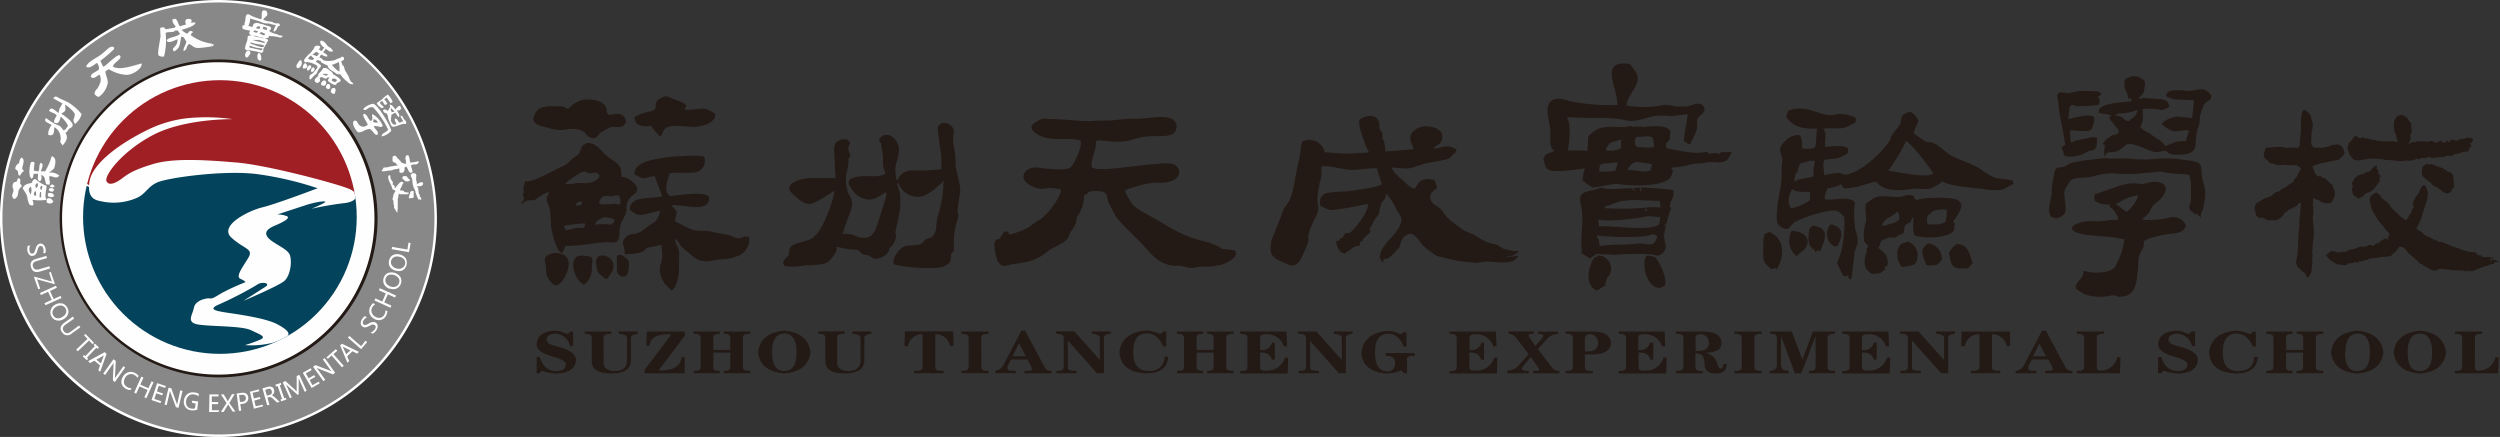 <svg xmlns="http://www.w3.org/2000/svg" xmlns:xlink="http://www.w3.org/1999/xlink" viewBox="0 0 443.05 77.43"><rect x="0" y="0" width="443.05" height="77.43" fill="#333333" stroke="none"/><defs><style>.cls-1{fill:none;clip-rule:evenodd;}.cls-2,.cls-5{fill:#231915;}.cls-3{fill:#fff;}.cls-4{fill:#888889;}.cls-4,.cls-5,.cls-6,.cls-8,.cls-9{fill-rule:evenodd;}.cls-10,.cls-6{fill:#fefefe;}.cls-7{clip-path:url(#clip-path);}.cls-8{fill:#a01f24;}.cls-9{fill:#03435c;}</style><clipPath id="clip-path"><path class="cls-1" d="M39,14.21A24.25,24.25,0,1,1,14.72,38.46,24.26,24.26,0,0,1,39,14.21Z"/></clipPath></defs><g id="图层_2" data-name="图层 2"><g id="图层_1-2" data-name="图层 1"><path class="cls-2" d="M268.63,45.35c-.31.17-.13,0-1,.13a2.36,2.36,0,0,1-.75,0c.2-.07.28,0,.46-.11a1.84,1.84,0,0,0,.29,0,2,2,0,0,0,1.46-.83c-.42-.14-.34-.06-.77,0a2.28,2.28,0,0,0-.87-.18s-.17,0-.17-.06l-.16-.08c-.93,0-1.34-.8-2.24-.94-2.15-.35-3.19-1.61-4.45-2a6.4,6.4,0,0,1-2-1.18c-2.85-2-2.38-2.42-3.27-3.19-.55-.49-1.47-.74-1.65-1.63-.22-1.14.73-1.56,1.16-2l-.37-1.32a3.25,3.25,0,0,0-2.34,0c-.85.56-.71.83-1.23,1.44-.94-.06-1.63-1.06-2.28-1.59s-1.67-1.4-1.75-2.11c1.3,0,2.44.36,3.58,0,.73-.22,2.21-.73,3-.88a29.38,29.38,0,0,0,3.23-.63c.65-.28.69-.58,1.1-.91.57-.47.3,0,.4-.45s0,0,.14-.42c-.83-.09-.63-.57-2-.45-.61,0-1.62.53-2,.32.33-.75,1.46-.46,1.46-2.15,0-1-1.18-1.57-2.21-1.67a3.23,3.23,0,0,0-3,.86c-1.06,1.22-.06,2.15.12,3.13l-5,.4-.14-1.36-.16-.61-.27-.41.06-.2c0-.36,0-.51,0-.67s-.45-.43-.55-.93c0-.13,0-.45,0-.64-.26-2.05-2.44-1.64-3.55-.79-.21,1.22.65,3.07,1,4.25.23.73.69,1.28.67,1.55l-4.1.2-3.72-.27a2.77,2.77,0,0,0-4-1.85c-.28.74-.28,2.42-.63,3.58-.2.63-.55,2.71-.69,3.46-.87,4.9-1.89,3.8-2.32,6l-.45,1-.69,1.81-.55,1.38-.06.07c-.69,3.33.49,3.33,3,4.47,1.1.51,1.89-.33,2.3-1.26a24.91,24.91,0,0,0,1.18-2.81,9.59,9.59,0,0,0,0-1.06,10.49,10.49,0,0,1,.77-2.21c.33-.77,1.16-2,1-2.89a7.55,7.55,0,0,1,.16-3.53,7.82,7.82,0,0,1,.1-.84,6.42,6.42,0,0,0,.29-1,8.49,8.49,0,0,0,0-1.71c.36-.47,3.86.42,4.83.51,1.39.14,3.18-.33,5-.27l.89,2.83c-.67.55-5,1.14-6.34,1.28a27.72,27.72,0,0,0-3.5.28,1.7,1.7,0,0,0-1,2.3c2,1,1.75.73,4.17.43.77-.1,4.07-.82,4.21-.78.14,1.29-2,4-2.91,4.84-.61.59-.49.12-1.1.41-.16-.06-.3.43-.5.67s-.37.06-.43.12,0,.31-.18.45-.55,0-.55.06c.2,1,.55,2.09,1.54,2.24l1.71-1.22.75-.19.23,0L241,43l.14-.19.18-.06.15-.08.1-.32.26-.25.27-.3.75-.61c.16-.35-.31-.29-.06-.82a3.33,3.33,0,0,0,.49-.79A6.05,6.05,0,0,1,244.35,38a4.27,4.27,0,0,0,.1-.65,7.12,7.12,0,0,1,.35-1.2c.18-.63.26-.38.55-.81s.2-.75.36-1a11.8,11.8,0,0,1,1.81,2.84c.67,1.32,1.32,1.36.41,3.09s-2.34,2.44-3.15,4.23a11.66,11.66,0,0,0-.27,1.16l.57,1,.13-.75c1.09.12,1.76-1.08,2.6-1.85.51-.45.2-2,1.89-2.6.87-.32,1.93,1.32,2.34,1.93a20.22,20.22,0,0,0,2.52,1.93,33,33,0,0,0,7.21,1.28,9.72,9.72,0,0,1,1.61-.24c1.79,0,3.76.43,4.92-.18a2.06,2.06,0,0,0,.75-.84Z"/><path class="cls-2" d="M193.57,29.76c-.41-.85.35-2.56.53-3.37.35-1.77-.55-1.63,2.34-1.35,4,.35,3.92-.58,7.09-.87,1.16-.12,3,.08,3.91-.28A1.52,1.52,0,0,0,208,21.3c-1.34-1.17-4.61-.14-7.07-.26a33.07,33.07,0,0,0-3.76.29c-1.28.08-2.3,0-3.36.1-2.15.16-4.63-.29-7.19-.33-1.91,0-1.51-.41-3.15.59-1.45.88-.19,1.83.71,2.3,2.3,1.18,5.37.28,7.28.91.52.88-1.16,4.33-1.77,4.8-.84.61-4.58.16-5.84,0-2.05-.26-3.51,1.77-1.52,3a4.94,4.94,0,0,0,2.13.77c.51,0,1.22-.16,1.59-.16a8.9,8.9,0,0,1,2,.3c-.1,1.53-2.76,4.8-3.84,5.37s-1.77,1.36-2.83,1.77c-4.12,1.58-1.79.36-3.11.26l-.36.11-.78,1.23-.52.09-.35.36a8.15,8.15,0,0,0,.59,3.56c.83,1.28,1.5.61,2.81.43,2.62-.35,4.2-.71,6-2.24.57-.47,2-1.1,2.63-1.52,1.54-1,.85-1.22,1.72-2.34a4.05,4.05,0,0,0,.61-1.06c.17-.49.15-1,.33-1.28a6.67,6.67,0,0,0,1.16-3.74c1-.35.4-.73,2-.75s2.09.34,2.13,1.28a3.33,3.33,0,0,0,.55,1.34,17.55,17.55,0,0,0,1,1.93c1.56,2.05,3.74,3.76,5.35,5.67,1.38,1.61,3.15,3.21,5.67,3,.65-.06,1.38.37,2.11.39,1.16,0,1.38-.29,2.58-.21A12.17,12.17,0,0,0,216.1,47c1.07-.18,3.57-1.38,2.78-2.58a10.81,10.81,0,0,0-2.07-.27c-.31,0-.61-.34-.84-.46a12.76,12.76,0,0,0-2.84-1c-4.13-.93-6.53-3-10.25-4.92a8.94,8.94,0,0,1-2.23-1.6c-.37-.67-1.27-1.87-1.27-2.46a25.83,25.83,0,0,1,4.21-1.22,11.56,11.56,0,0,1,2.32-.09c2.48-.12,3.36-1.32,3-2.29a1.64,1.64,0,0,0-1.16-1.06c-2.46-.55-12.5,1.65-14.21.65Z"/><path class="cls-2" d="M147.79,26.06l.28,5.47c-1.6.1-4.3-.1-5.59.14s-3.72,1.18-2,2.69c1,.87,2.14,2.25,3.76,1.58,1-.39,3.36-2,3.66-2.11-.3,2.17-2.29,7.27-3.56,8-.3.77-3,1.13-3.76,1.56-1,.59-.5,1.12-.85,1.85-.1.2-.47.43-.71.79s-.39.94.24,1.14a10.07,10.07,0,0,0,3.3-.12c.65-.08,1.42,0,2.31-.14,1.16-.14,1.69-.16,2.38-1,1.42-1.77.81-1.42,1.1-2.21a10.82,10.82,0,0,0,3.17.54c.81,0,.89.57,1.55.9.2.1.5,0,.71.08.87.33,1,1.1,2.66.29a2.72,2.72,0,0,0,1.14-1.14c0-.12-.1-.23,0-.33s.24-.2.4-.36a3.7,3.7,0,0,0,.86-1.9c0-.14-.12-.16-.16-.3a1.82,1.82,0,0,1,.08-.65c.16-1,.44-2,.55-2.7a10.11,10.11,0,0,0,.22-3,2.71,2.71,0,0,0-.06-.94c-.2-.79-.65-1.68-.29-1.89a3.6,3.6,0,0,0,4.15,2.5c1-.14,2.38-1.36,3.13-2s.35-.41.77-.85a22.85,22.85,0,0,1-1,6.26,9.22,9.22,0,0,0-.31,2.17,2.94,2.94,0,0,1-.63,1.49c-.4.4-.57.24-1.05.47-1,.52-.13,1.11-3.28,1.19-1.42,0-2.78,2.08-2.64,3.26,1.51.63,7.89,1,9,.4.77-.4,1.22-.69,1.2-1.5-.06-1.46.63-.45.52-2a13.08,13.08,0,0,1,.66-4.8,2,2,0,0,0,.14-.79c0-.23-.17-.49-.15-.8.13-1.3.45-3,.49-3.55A6.13,6.13,0,0,0,170,32.4c-.24-1.17-.61-2.58-.67-3.15a11.74,11.74,0,0,0-.16-2.56,8.59,8.59,0,0,1-.23-2.58c0-.47.21-.87.06-1.2a1.9,1.9,0,0,0-2-1.1c-.3.06-.51.31-.79.59v.88l.59,4.29.06,2.44-3,.2-1.67,0c-1.79-.08-2.64.53-3.19,1.87a5.49,5.49,0,0,1-.12-3.36,6.7,6.7,0,0,0,.43-2.23c0-1.83-2.16-3.56-3.36-2l-.18.22.39.85.32,2,0,1.85.43,1.36a3.73,3.73,0,0,1-2,.47c-2.43-.11-5.69,0-4.08,2.09a3.9,3.9,0,0,0,2.82,2c1.41.23,2.52-.81,3.36-1.3a1.77,1.77,0,0,1,0,.92c-.51,1.64-1.57,5.08-1.81,5.61-1,2.17-2.46,1.74-4.19,1a5.7,5.7,0,0,0-1.67-.1,38.85,38.85,0,0,1,1.35-3.86c.83-2.6-.19-2.36-.55-4a7.29,7.29,0,0,1-.12-3,6.64,6.64,0,0,0,.34-1.64c0-.29,0-.57,0-.72.16-.65.59-.26.12-1.3-.49-1.22.51-1.34,0-1.93s-1.81-.36-2.4.35a1.67,1.67,0,0,0-.18.81Z"/><path class="cls-2" d="M375,36.12c.44-.26.54-.14.95-.5a7.72,7.72,0,0,1,3-1,5.94,5.94,0,0,1-2.09,2.93A14.77,14.77,0,0,1,375,36.12Zm4.67,2.69c.92-.84.94-.57,1.55-1.87.26-.55,1.3-1.3,1.7-1.73,1.79-1.93.72-3.31-1.83-2.91-.67.1-1,.27-1.32.31s-.71-.08-1.72-.12a8.72,8.72,0,0,0-2.85.58c-1.65.59-2.72.94-3.34,1.18-.34.11-.58.07-.67.31a2.47,2.47,0,0,0,.07,1.08l1.26.55,1,.06.35,0,0,.34.77.71.67,1.08,0,.57c-.26.18-1-.08-1.66.1a11.45,11.45,0,0,1-1.47.14,7.12,7.12,0,0,1-1.48,0c-1-.06-3.13.31-3.54,1.2.1,1.16,3.17,1.32,5.88,1.53a20.3,20.3,0,0,1,3.43.51,12.32,12.32,0,0,1-1.46,4.49,2.45,2.45,0,0,1-.33.55c-1.18,1.07-4,1-5.45.49a2,2,0,0,1-.28,1.15c-.29.41-.49.61-.83,1.06-.86,1.18.63,1.42,1.26,1.95a8,8,0,0,0,3,.47c1.31,0,1.47-.3,2.26-.24.25,0,.57.2,1,.26a8.85,8.85,0,0,0,1.46-.28,4.15,4.15,0,0,0,1-.92,7.48,7.48,0,0,0,.67-2.8c.38-2.2-.18-2.73.91-4.46.39-.63.19-1.22.29-1.4.3-.41,3-1.12,4-1.22,1.44-.18,3.13-.14,3.42-1.6a2.53,2.53,0,0,0-3.21-1.29c-.76.25-3.93.53-4.56.21Z"/><path class="cls-2" d="M374.92,20.45c.17-.34.43-.32.9-.34a9.15,9.15,0,0,0,3-.63,2,2,0,0,1-.59,1.19,4.06,4.06,0,0,1-.47.35,2.12,2.12,0,0,1-.49.43c-.36.1-.65-.21-1.12-.61a3.64,3.64,0,0,0-1.22-.39Zm1.61-4.82a4.18,4.18,0,0,1,.59,1.53c.3,1.42.08-.84.67.73-.51.18-1.83.2-3.07.39-1.6.24-3.09.73-2.72,1.74l2.15.39c-.1.37-.51.14-.22.73.06.14.47.55.57.71s.24.41.4.57.47.43.55.73a.69.69,0,0,1,0,.35l-.38.31-.71.14-.63.44-.47.25-.61.89.38.19-.14,1,.08,1c.08,0,.1-.12.25-.35s.08-.24.22-.28c.57-.21,1.4-.08,1.89-.35s1.3-1,1.65-1.16c.87-.36,3.31.86,4.17,1.16,1.13.39,1.32.16,2.43,0,.66-.08.43.71,2,.67,1.74,0,3.51,0,3.53-2a13.33,13.33,0,0,1,.31-2.46c.85-2-.1-1.52,1.18-4.41.3-.63,1.24-.67,1.26-1.42,0-.57-.94-1.18-1.47-1.32a15,15,0,0,0-2.29.32c-1,0-4.23-.69-4.19.9l.12.12,1.32.48,2.91.13.39,0,.16.2-.29,2.89c-.32.26-2.58-.39-3.21-.09-.63.15-2.13.68-2.15,1.31a5.92,5.92,0,0,0,1.93,1.16c1.06.2,1.87-.35,2.86-.05L387.35,25l-1.49.05-.95.36-1.2.51a3.45,3.45,0,0,0-.74-.89c-.46-.37-1-.64-1.48-1s-.83-.57-1-.65c-.6-.29-1.21-.71-1.17-1a3.49,3.49,0,0,0,.42-1.1,9.6,9.6,0,0,0-.06-1.95,16.46,16.46,0,0,1,2.62,0c.29,0,.63.21.88.17a4.45,4.45,0,0,0,1.26-.59,1.44,1.44,0,0,0-.49-1,3.07,3.07,0,0,0-1.59-.37c-.89-.08-1.86-.14-2.52-.16-.32,0-.65.2-.79.14.35-.85.83-.48,1-1.91.16-1.22.12-1.36-.75-1.83a2.2,2.2,0,0,0-2.14,0c-1.16.41-.47,1.16-.65,1.85Z"/><path class="cls-2" d="M373.48,28c-.57,0-1.48.13-2.5.25a27.42,27.42,0,0,0-4.09.69,4.72,4.72,0,0,0-.71.4c-1.11.7-1.93-.36-2.21,1.85,0,.17-.21.86-.31,1.67s0,2-.2,2.12c0,.36-.24,1.07-.29,1.79-.08.91,0,1.76.94,1.87a1.52,1.52,0,0,0,1.24-.33c.24-.2.55-.32.65-.63A4.74,4.74,0,0,0,366,36c-.29-2.46-.28-2,.79-3.8.53-.91,2.75-.59,3.89-.85a11.33,11.33,0,0,1,4.1-.61,26.71,26.71,0,0,0,4.56,0c.52-.06,1.38-.15,2.29-.19a6.84,6.84,0,0,1,1.57-.1c1.77.51,3.8.22,4.78.61l.08.25.22,1.07v3.17l-.33,1.2.23.57.47.27.22.34.45-.08.67.71c.06-.08,0-.53.12-.85s.18-.2.24-.39c.17-.65.29-1.52.35-1.83a6.24,6.24,0,0,0-.27-3.25c-.77-2.74.78-3.54-3.27-3.88a22,22,0,0,0-3-.29c-1.18,0-2.23.1-3.82.19a32,32,0,0,1-3.58-.19c-1.11,0-2.35.08-3.27,0Z"/><path class="cls-2" d="M364.72,17.77l.3,2.62.45,2.11.55,3.16-.67.42a3.89,3.89,0,0,0,.28.71c.09.23.05.57.21.74a.93.93,0,0,0,.61.22,5.93,5.93,0,0,0,3.47-.85c.35-.23.86-.17,1.14-.33.69-.35.51-1.59.63-2.18l-.89-.1-1.38.31-1.67.32-.53.33-.26-.12-.11-2c.94-.1,2.08.25,3.16.05.79-.05.81-.68,1-1.25a2,2,0,0,0,.1-1.13c-.2-.37-.93-.35-1.56-.31a18.87,18.87,0,0,0-3,.65l.2-2.07.14-.21.23-.24.38,0,.55.23,2.1-.09,1.64-.14c.37-.18.41-.89,0-1.56l.27-.06.34-.31-.2-.26-.39-.23-2-.1-1.58.06-.82.18-.83.19-1.36-.17-.29.05-.38.54Z"/><path class="cls-2" d="M100.28,40.82a7.79,7.79,0,0,1-.36-.79,28.67,28.67,0,0,1,3.76-.45c0,1.1-.53.75-1.47.81-.75.06-1.14.33-1.93.43Zm8-1a10.47,10.47,0,0,0-2.84,0A1.59,1.59,0,0,1,106,39l.84-.43a3,3,0,0,1,2.07.39,1.53,1.53,0,0,1-.55.85ZM102,36.41a.78.78,0,0,1,.24-.41.94.94,0,0,1,.9-.24c0,.77-.55.63-1.14.65Zm7.81-.2c-.23.14-.45-.09-.9-.09-.28,0-.65.07-1,.07-.61,0-1.94.24-1.69-.47s.51-1,1.44-1a3.35,3.35,0,0,0,1.1,0,1.38,1.38,0,0,1,1,0c.14.33.34,1.16.08,1.51Zm-9.64-3.66a14.08,14.08,0,0,1,2.46-1.79c1.06-.65,1.44-.12,1.61-.08.65.2,1-.35,1.72.08s-.06,1-.4,1.2c-1.14.79-2.93.38-3.62.51a3.58,3.58,0,0,1-1.77.08ZM111,36.92c.24-2.58,1.83-2.2,1.93-3.34.08-.93-1.77-2.31-2.81-2.23.14-2.36-1-2.48-2.38-3.56s-2-2.56-3.8-2.44c-.67.67-.51-.12-1,1.08-.42.91-.12.79-1,1.34-1.06.71-1,1.2-2.58,1.87s-4.74,2.7-6.3,2.5l-.27,1,0,1-.18.35.22.42,0,.53-.45.45.09.18c.54-.2.61-.53,1.26-.57s.81.07,1.22-.18A8.54,8.54,0,0,1,97.27,34c-.06.91-.48.47-.36,1.46a6.86,6.86,0,0,0,.46,1.34A17.19,17.19,0,0,1,97.64,40c.1,1,1.08,5.16,2.09,4.77l.47-1.2c2.56.13,6.61-.85,8-.63,1.83.29,1.44-1.11,1.69-2.7.18-1.22,1.32-2.32,1.12-3.29Z"/><path class="cls-2" d="M111.52,37.12c.61.29,1,1.2,2.54.92.88-.15,2.3-.64,3-.66-.53,1.26-.4,1.59-1.58,2.3-.88.51-1.53,1.22-2.2,1.51-.93.42-1.87.08-2.58,1.09s.14,1.37,0,2.79c4.49-.14,2.81-1,4.78-1.32.69-.1,1.12-.29,1.75-.35.4,3.91-.31,2.56-.29,4.66a4.76,4.76,0,0,0,2.14,3.39c1-.81,1.34-2.93,1.24-4.53a18,18,0,0,0,0-2.6,10.25,10.25,0,0,1-.76-2c.73.33.76.92,1.28,1.47A19.06,19.06,0,0,0,122.32,45a3.9,3.9,0,0,0,4.1,1.14c2.36-.43,2.08.06,4.46-.82A3.13,3.13,0,0,0,132.75,42c-1-.24-1,.16-1.71.22s-1.1-.32-1.65-.48c-1.28-.37-1.93-.35-3.29-.68s-2.24.07-3.6-.42c-.1,0-2.8-1.38-2.89-1.41l.35-1.76-1-1.06c1.53-.43,7,1.69,6.69-1.55-1.36-1.2-6.65.07-7-.16-1.12-.87-.37-2.82.1-4,1.34-.17,3.09,0,4.49-.14a2.1,2.1,0,0,0,1.55-2.77c-.53-.45-6.2,0-7.1.16-1.87.31-5.26.71-5.26,2.91,2.21,1.34,1.66.45,3.6.37l1.34,3.53c-1.79.61-5.63-.22-5.78,2.3Z"/><path class="cls-2" d="M103.37,17.67a5.17,5.17,0,0,0-2,1c-1.14,1.12-.43.41-2,.16,0,0-2,0-2.18,0-.89.19-1.56.11-2.11.92-1.69,2.46,1,2.54,2.4,3,2.38.77,3.13-.27,5.12.24,1.3.31,1.06.88,1.77,1.26,1.24.67,1.6-.3,2-.69a10.54,10.54,0,0,1,2-1.08c1,0,1.79.27,2.36-.5s-.26-1.65-1-1.77c-1.16-.17-2.12.65-2.2-.57-.1-1.83-2.42-2.08-4.19-2Z"/><path class="cls-2" d="M121.32,19.39c.06-.5.8-.57-.22-1.11a6.48,6.48,0,0,0-1.4-.61c-1.22-.35-1.41-1.08-2.83-.13s.14,1.73-1.56,2.2a8.23,8.23,0,0,0-2.85,1c0,1.69,1.71,1.83,3.17,1.53l-.2.14,1.5,1.81c1.2-1-.32-2.34,5.41-1.75,1.58.17,4.59-.57,4.41-2.27-2.18-1.69-3.23-.51-5.43-.78Z"/><path class="cls-2" d="M96.56,46.17c.45,2-.18,2.42,1.16,3.94,1,1.18,2-.22,2.52-1.34,2.44-5.06-4.08-4.43-3.68-2.6Z"/><path class="cls-2" d="M103.51,50.44a3.47,3.47,0,0,0,1.37-3c0-1.51.77-2.06-1.79-2.14s-1.49,4.27.42,5.17Z"/><path class="cls-2" d="M105.65,46.51c.1,1.34.18,1.83,1.08,2.46.42.27.63.75,1,.25.1-.11.72-1,.76-1.08,1.3-2.81-3-3.94-2.89-1.63Z"/><path class="cls-2" d="M111.32,46.15c-.18-.35-1.58-1.59-2-.69,0,0,0,2.52,0,2.62.18.75,1.28,1.4,1.81.59a4.34,4.34,0,0,0,.24-2.52Z"/><path class="cls-2" d="M286.64,18.52c0-3-3.38-8,2.25-7.18.39.74,1.18,1.35,1.32,2.22.31,1.75-2,3.54-1.91,5.16a18.41,18.41,0,0,0,6.24-.06c1.29-.28,2.16.33,3.07.2h1.51c.71-.16,2.32-1.11,2.88.17.37.79-.61,1.32-1,1.79-.53.71-.06,1.22-.31,2.11s-.77,1.73-1.15,2.6h-.31c-.3-.3-.59-.26-.77-.51s.57-3.82.63-4.77l-3,.32a15.92,15.92,0,0,0-2.93,0c-1.42.29-3.41,1.16-5,.76-2.56-.62-4.71-.33-7.64-.45l-2.67-.12-.12.18c.76,1.12.39,4.39.12,5.73,1.29,0,2.71,0,3.44.08a26.25,26.25,0,0,0,.18-2.62,7.14,7.14,0,0,1,2-1.4c1.52-.53,4,0,5.28-.37.45-.14.77.25,1,.18-.15-.1-.07,0,0-.18,1.78.45,5.26-.75,6.3.94-.14.42-.06,1.11-.19,1.46s-.63.43-.58,1l.06.52c1.95.29,5.1,1.24,7.21.57.06.11.12.25.17.37,1,0,1.28-.29,2,.14,0-.26,0-.2.12-.32.57-.15,1.46,0,2-.19a2.69,2.69,0,0,1-.83,1.53c-1.18.79-2.46.1-3.68.43-.88.24-1.32.06-2.68.32a14.34,14.34,0,0,1-3.5.57c.16.3.28.33.32.77-.2.25-.18.65-.44,1-1.55,1.75-7.38,1.5-9.68,1.08l-3.88.69c-.78-.13-1.36-.86-2-1.2a8,8,0,0,1,.4-2.22c-2,.31-5.69.83-6.56.18-.59-.42-.59-1.46-.82-1.78a3.41,3.41,0,0,0,.37-.82,13.14,13.14,0,0,0,1.6-.65v-.06c-1-.51-.65-2.2-.71-3.5-.08-1.78-1.42-4.87.71-5.59.94-.34,2.28.23,3.24.43a35.16,35.16,0,0,0,8,.57Zm4.65,4a2.06,2.06,0,0,1-.26.25h.2v-.12h.14l-.08-.13Zm.39.13v.12c.06-.1.06,0,0-.12ZM290,24.27A1.55,1.55,0,0,0,290,26c.12.06,2.77.33,3.17,0-.12-.55-.08-1.4-.44-1.71-.88-.32-1.87.08-2.73-.06Zm-2.93.49-1.79.59c-.26.37-.5.75-.75,1.14l.06.12a4.14,4.14,0,0,0,2.67-.32c.08-.64,0-1.08.06-1.53ZM304.48,27l0,.12,0-.12ZM290,28.66a2.26,2.26,0,0,0-1.52,1.51c1.38-.16,3.06.57,4,0,.1-.33.2-.67.31-1v-.08c-.94-.14-1.87-.3-2.81-.43Zm-3.74.11c-.79.28-3-.05-2.74.83a1.17,1.17,0,0,0-.07.77,9.89,9.89,0,0,0,2.81-.12,8,8,0,0,0,.43-1.42h-.31l-.12-.06Zm-2.62,4.47c1.77.49,3.17.14,5.1.12v.06a.84.84,0,0,0-.2.08c.24-.08.48-.14.71-.2v.32c.24-.08.1-.12.32,0v.19h.06l.13-.08c-.09-.25-.15-.19-.33-.37.45-.16.92,0,1.28-.12,0,.2-.08.42-.12.63h.26v-.63a56.06,56.06,0,0,1,5.64.44c.44,1.35-.61,1.77-.57,3,.32.13.32.08.2.31a26,26,0,0,0-1.14,4.21c-.35,1.16.61,2.48.06,3.11a1.61,1.61,0,0,1-1.4,1c-1.14-.47-5.86-.3-7.46-.14L283,45l-1.28.83c-.47-.47-1.14-.65-1.59-1.14.2-.16.16,0,.2-.32V44c-.28-.08-.12,0-.26-.2a1.65,1.65,0,0,0,.26.14c-.3-1.46.31-4.82,0-6.75-.11-1-.63-2,0-2.74s2.31-.59,3.19-1.2Zm8.15.44a1.82,1.82,0,0,0,.14.19,1.82,1.82,0,0,1-.14-.19Zm-2.28,1.73-2.17.23c-1,.26-2,.71-2.93,1,0,.08,0,.18-.06.25a47.72,47.72,0,0,0,8.27-.19l1.65.06c0-.36-.08-.71-.12-1.09l-.13-.06-4.51-.17Zm2,1.57a1.46,1.46,0,0,0,.05.4l.14-.06h.26a1,1,0,0,0-.06-.14,2.87,2.87,0,0,1-.39-.2Zm3.81,1.28-.06.06.12.14v-.2Zm-1.08.2c-.53,0-2.2-.18-2.34-.14-1.62.41-7.36,1.08-8.54.57a.42.42,0,0,1-.12.08q.06.56.12,1.14c2.3-.2,9.33,1,10.68-.39.08-.42.14-.85.2-1.26Zm1,.51a.71.71,0,0,1-.08.18c.1-.14.11,0,.08-.18Zm-.08.26-.18.82.12.06.06-.06v-.82Zm-.38,2.08-.06.34a.87.87,0,0,1,.12-.14c0-.06,0-.12-.06-.2Zm-2,.2c-.92.73-8.18.51-9.74.2,0,.07,0,.15-.06.25.42.36.42,1.1.51,1.65,2.39-.37,4.51-.15,6.74-.45,1-.14,2.28.53,2.93-.12.14-.13.75-1.14.39-1.28a1.75,1.75,0,0,0-.77-.25Zm-9.54,3.76a2.35,2.35,0,0,1,2.09,3.25c-.1.37-.46.59-.58.88s-.19.81-.31,1.22l-1.46.89c-2.14-1-1.59-4-.45-5.87a1.47,1.47,0,0,0,.71-.37Zm8.78,0,1.2.25c.77.59,2.36,3.88,1.79,5.1a5.43,5.43,0,0,0-.51.32c-2.4.68-3.68-3.9-2.8-5.48.1-.07.22-.13.32-.19Z"/><path class="cls-2" d="M323.35,31.08a9.48,9.48,0,0,1,2.74-.42c.33.12.68.24,1,.34,3.17-.67,6.51-4.13,7.93-6.26-.1-.71,1.38-2.07,1.77-2.83.1-.48.18-.93.28-1.38a2.3,2.3,0,0,1,1.57-.69A3.1,3.1,0,0,1,340,21.49a12.82,12.82,0,0,0-.89,2.13c.71.49,1.42,1,2.13,1.45.51.18,1,.06,1.57.36,1.07.57,2.31,1.81,3.21,2.26,1.44.75,2.58,1,4,1.73,1.18.57,2.22,1.6,3.56,2.07.71.26,2.28.18,3.21.61v.49l-1.85,1a9.42,9.42,0,0,1-3.29-.06c-1.91-.26-6.22-.51-7.38-1.4A6.51,6.51,0,0,1,342,33.42c-.71.18-2.36-.1-3.35.08-2.22.37-4.76.43-6.22-1.32-1.83.37-3.46,1.26-5.74,1.18a2.45,2.45,0,0,0-.42-.69,7.2,7.2,0,0,1-2.38.69c-.2.37-.88,2-.27,2,1.16.18,4.34-.71,5.11.55a16.92,16.92,0,0,0,.08,4.84,6,6,0,0,1,.41,2.34c-.19.53-.37,1.05-.55,1.58-.17,1.57-.37,3.13-.55,4.7-.14.1,0,0-.14.14-.41-.1-.29-.2-.47-.49l.06-.14-.14-.06c-.33.24-.53.18-.88-.08-.32-.71-.63-1.42-1-2.14,0,0,.69-1.74.77-2.07a22.93,22.93,0,0,0,.53-6.06c-.35-.34-.84-1-1.36-1.1-1.45-.42-6.88,1.47-7.71,2.2-.26.3-.51.59-.77.91-.84.37-1.81-.5-2.05-1-.33-1.85.34-4.64.69-7,.18-1.17,0-2.74.2-3.8s-.73-1.76-.28-2.68,2-2.38,3.43-2a3.68,3.68,0,0,1,.33,2.29c.81.13,2.13.13,2.35-.22.31-.95.09-2.36.39-3.25-2.52,0-4.27-.22-5.53-2.12.12-.36.24-.69.33-1.05,2.62-1.06,4.37.12,6.72.69a4.3,4.3,0,0,0,2-.14,7.12,7.12,0,0,1,3.23.63c.06.36.16.55,0,.75-.22.45-.51.3-.88.55-1.6,1.07-2.84.36-4.81.69.71,1,.16,1.83.36,3.25L324,26c1.14-.08,2.62-.33,3.48.28a1.24,1.24,0,0,1-.14,1l-1.57.75c-.83.1-1.63.19-2.46.27-.35,1.07-.06,1.58,0,2.84ZM337.78,25a29.53,29.53,0,0,1-3.09,5.15,1.15,1.15,0,0,1,.08.14c1.47.12,6.45,1.34,7.71.55h.14c-.2-.75-4.1-5.65-4.84-5.84Zm-4.31,1.24h0Zm-12.8,2.26L319,29a6.87,6.87,0,0,0-.49,1.71c-.18-.15,0-.08-.2-.13a5.84,5.84,0,0,0-.35,1.59c1-.53,2.44-.57,3.42-.91a9,9,0,0,1,.28-2.67l-.06-.08Zm-3.07,5c-.61,1.22-.94,2.32-.19,3.44h0a9.37,9.37,0,0,0,3.35-1.45V34.05c-1.44-.16-2.09.16-3.21-.55Zm20.18,1.1a2.76,2.76,0,0,1,1.43.14c0,.51.18.47.42.75,1-.59,7-.65,7.51.13,1.34.85-.72,3.05-1,3.72.55.18.06,1,.2,1.4-.83,1.54-5.53,1.52-7,1-.45-1-.2-1.89-.27-3.19H339a.76.76,0,0,1-.2.13c-.1,1-.67.73-1.16,1.26l-.36,1.52c-.74.06-1.08.51-1.55.69-.26,0-.51-.06-.77-.08a4.32,4.32,0,0,0-1.63.69,2.43,2.43,0,0,1-.47,1.18c1.12.83,1.75,1.28,1.69,3-.2.16-.39.32-.61.47.18.24.12.06.14.36-.42.17-.61.51-.89.63s-.89,0-1.3.19c-1.45-.7-1.75-1.94-1.16-3.72.22-.68-.14-.78.41-1.18-.25-.29-.51-.59-.74-.88a7.31,7.31,0,0,1,.27-3.47c.18-1.12-.25-2.06,0-3.22A8.35,8.35,0,0,1,332.3,35c1.89-.67,3.8.42,5.48-.41Zm6.49,2.48-1.44.2a7,7,0,0,0-1.24,1,3,3,0,0,0,0,1.46c1.22,0,2.23.23,3.23-.49a8.25,8.25,0,0,0,.2-2.07l-.75-.06Zm-8.15.47c-.76,1-2.2,1-2.59,2.36L334,40c1.24-.45,1.79-.37,2.6-1.1,0-.55,0-1-.28-1.24a1,1,0,0,1-.22-.08Zm-11.61,2.21c2.28.57,2.13,2,1.08,3.87-1.73.18-2.46-2.85-1.08-3.87ZM321.3,40c.63.1,1.5.28,1.77.77.87.91-.09,2.56-.47,3.78-.45-.2-.45-.32-.77.08h-.19c-.06-.22-.14-.41-.2-.63a2.13,2.13,0,0,0-.27.22c-.1-.5-.44-.61-.56-1a6.18,6.18,0,0,1,.14-2.89l.55-.36Zm-3.76.91c1.68.08,3.61,1,2.46,3-.35.59-1.14.91-1.57,1.52a3.56,3.56,0,0,1-.89-4.55Zm-4,.2c2.75,1.12,2.81,4.31,1.3,6.63a3.84,3.84,0,0,0-.28-.3l-.55.3c-1.85-1.4-1.52-1.85-1.5-4.15a5.19,5.19,0,0,1,.2-2.07l.83-.41Zm24.68,1.73a2.62,2.62,0,0,1,1.1,4,12.93,12.93,0,0,1-2.2.49c-1-.92-1.32-3.2-.12-4.13l1.22-.41Zm3.48.27a2.86,2.86,0,0,1,2.46,2.76A2.64,2.64,0,0,1,343.11,47c-.79-.1-1.16.3-1.79-.14-.22-.88-1.06-2.1-.34-3.09.26-.23.5-.47.75-.69Zm5.14.14c2,.06,2.14,1.75,2.74,3.31a4.69,4.69,0,0,1-.83,1c-.53-.06-1.81.14-2.26-.16-.83-.39-.93-1.69-1.09-2.61a4.56,4.56,0,0,1,1.44-1.58Z"/><path class="cls-2" d="M407.74,29.84a1.57,1.57,0,0,1-.31.65c-.39.63-.18.69-.75,1.2-.18.15-.12.21-.21.41-.2.36-.48.37-.73.55l-.83.59c-.26.22-.31,0-.85.55-.19.2-.33.18-.61.26-.7.18-.43.65-1.75,1-.82.26-.61.34-1.24.61a1.37,1.37,0,0,0-.84,1.73c.29.58,0,.65.55,1.09s.51-.06.92.15.3.1.51.28,1,.1,1.34.12.4.06.79-.14l.33-.22c.36-.19.46-.41.71-.72.12-.16.1-.2.2-.28s.12-.06.29-.18.12-.15.24-.25.28-.1.53-.24a1.49,1.49,0,0,0,.3-.18c.31-.17.63-.23.86-.53s0-.27.55-.37c0,1.46-.25,2.46-.25,4,0,.63-.14,1.18-.18,1.89,0,.89-.08,2.78-.21,3.61l-.16.86c-.06.22-.1,0,0,.32.17.51.17.7.57,1s.21.3.79.69c.35.23.37.63.61.9.31-.09.68-.8.76-1.22a2.77,2.77,0,0,1,0-.37,5.69,5.69,0,0,0,.12-1.32c-.08-.57,0-.35.06-.86,0-.24-.1-.73-.08-1a3.38,3.38,0,0,0,.06-.79l.22-1.87c.13-.72-.22-2.71-.16-3.38,0-.18,0-.1.08-.34a7.71,7.71,0,0,0,0-.94c0-.45-.08-.77-.06-1s0-.59.06-1c.31.1.2.18.67.28.29,0,.41.21.65.33a.31.31,0,0,0,.12.06l0,0a.06.06,0,0,1,0,0c.32.2-.19-.14.08.06a3.06,3.06,0,0,0,1.18.18c.65.07.63-.36.93-.95.22-.41.18-.29.16-.85s.09-.23-.18-.76c-.16-.26-.14-.55-.3-.71l-1.1-1c-.39-.37-.31-.13-.59-.23s-.1-.34-.51-.28c-.61.1-.71-.41-1-1l-.27-.77a12.76,12.76,0,0,1,2.3-.67l1.54-.33c1-.18.63,0,1.32-.63s.57-.73.27-1.52a1.15,1.15,0,0,0-1.38-.67c-1.18.12-.67.18-1.37.36l-.85.19-1.67-.06c-.2-.43-.38-.35-.38-.84l.06-1.3a2.84,2.84,0,0,1,.12-1.06c.26-.73-.1,0,.14-1-.34-.41-.22-1.28-.55-1.65a2.24,2.24,0,0,0-1.07-.83c-.19.26-.15.12-.33.47a10.14,10.14,0,0,0-.2,1.95v1.09c.06.68-.17,1.49-.19,2.3,0,.43,0,.61-.2.81s-.1.15-.39.11l-1.76,0c-.25.08-.31-.06-.63-.13a10.87,10.87,0,0,0-2.1.09c-.28,0,.14-.07-.3,0-.9.06-.57,0-.9.79a.81.81,0,0,0-.08.61c.18.87.39.55.75,1,.51.63.45.29,1,.51,1.12.43,1.46.06,2.05.17l1,.08c.77,0,.93-.19,1.59.38Z"/><path class="cls-2" d="M427.72,36.37l0,.45c-.29.36-.27.08-.27.69-.2.1,0,.08-.26,0,.12.46,0,.51-.3.46.14.35,0,.35-.15.57a5,5,0,0,0-.3.53l-.37-.28a4.16,4.16,0,0,0-.42-.23l-1.77-1.64c0-.08-.08-.12-.13-.21l-.18-.24-.63-.75c-.16-.14-.2-.08-.4-.25-.82-.71-.37-.28-.68-.75-.16-.22-.14-.08-.38-.32s-.14-.23-.37-.25a.46.46,0,0,0-.22.06.87.87,0,0,0-.14.08,2,2,0,0,0-.76.78.8.8,0,0,0,0,.61l.09.26s0,.1,0,.12,0,0,0,.06l0,.09c.18.44.16.63.36,1.09s.55.88.78,1.37c.12.2.16.26.28.44l1.93,2.3a1.09,1.09,0,0,1-.3.79c.12.29.28,0,0,.33-.13-.06-.15-.16-.21-.29l-.4.13a2.75,2.75,0,0,0-.74.48l-.18.15s0,0,0,0l0,.14c-.28,0-.2,0-.36-.14-.19.4,0,.08-.31.28s-.1.12-.32.31c-.37-.09-.64-.31-1-.07s.06,0-.2.11l-.49.08a.68.68,0,0,1-.35,0c-.57,0-.47.06-1,.28a2.9,2.9,0,0,1-1.12.25c-.25,0-.31.34-.88.4l-.57,0c-.52,0-.26.27-1,0-.43-.16-1.32-.28-1.38.41-.19,0-.27-.1-.45,0a3,3,0,0,0,.93,1.14,5.54,5.54,0,0,0,.63.38c.39.23.19.29.74.29.75,0,1.05.35,1.64-.08.19-.14,0-.12.27-.14s.75.06,1-.29c.29.31.25.16.71.14v-.32c.27.08.07,0,.17.22l0,0,.14-.08c.26,0,.2,0,.43-.1s.3,0,.47-.14.28.26.6-.31c.29,0,.45.22.61-.18l.19.24c.38-.24.34-.08.61-.12s.28-.14.61-.12l1.4-.14a.61.61,0,0,0,.57-.25l.32-.32c.51-.33.21-.19.57-.57l.41-.59c.33,0,.59,0,.83.2a2.12,2.12,0,0,1,.57.67,1.84,1.84,0,0,0,.45.43l1.3,1.14a1,1,0,0,0,.2.2c.23.2.07,0,.23.26.26.41.06.09.41.19.12,0,.16.18.4.34l.55.23c.14.06,1,.85,1.69.51l.53-.25a2.23,2.23,0,0,1,.89.12c.39.08,0,0,.24,0s.31,0,.61.06c.63.17,2.1.08,2.4.15s.29.14.67.1a1,1,0,0,1,.67,0c.43.08.8-.21,1.14-.33l.8-.34c.32,0,0,.16.26,0s.14-.25.45-.23c.51,0,.71-.3,1.22-.38.12,0,.2,0,.28-.08s0-.11.08-.27c.25,0,.61.06.8-.08l-.08-.06s0,0,0,0l-.26-.06c-.45-.18,0-.16-1-.25,0,.27,0,.07.19.31l-.33,0c.08-.41-.18-.08.06-.67.21.18,0,.22.25.3.14-.14,0,0,.08-.2l0-.12v0l-1.16-.06a1.79,1.79,0,0,1-.65,0c-.3-.1-.24,0-.24-.33-.31.12-.33-.06-.74-.06l0-.1,0-.06a.69.69,0,0,0-.65-.29,1.35,1.35,0,0,1-.51-.06c-.3-.1-.2-.14-.42.06-.18-.4-.18-.1-.53-.28s-.33.06-.71-.2a1.84,1.84,0,0,0-.77-.27l-.94-.36a5.87,5.87,0,0,0-1.32-.51c-.18-.06-.18-.15-.33-.19s-.54,0-.79-.12-.12-.1-.26-.34l-.27.16c-.18-.25-.46-.2-.73-.45-.45-.41-.55-.1-.91-.41l-.72-.62c-.2-.15-.26-.09-.44-.25s0-.1-.41-.22a.68.68,0,0,1,.14-.47l.43-.87c.08-.13.12-.21,0-.33.33-.08.26-.2.35-.63.06-.2,0,0,.06-.16v-.06l.73-2.24a7.24,7.24,0,0,0,.28-1.46,2.67,2.67,0,0,0-.51-1.59.8.8,0,0,0-.67.41l-.06.08c0,.06,0,0-.06.14a2.7,2.7,0,0,1-.51,1,1.53,1.53,0,0,1-.16.22,4,4,0,0,0-.67,1.3c0,.27,0,.25-.12.37Z"/><path class="cls-2" d="M425,25.27c-.91-.53-2.4.08-4-.43-.53-.18-.18.08-1-.16-.48-.14-.69-.24-1-.12-.13-.14-.08-.06-.17-.27-.48.15-.52.35-1,0-.18-.12-.25-.22-.47-.12a.83.83,0,0,0-.39.35,3.18,3.18,0,0,1-.26.44c-.3.35-.3.05-.49.61-.14.35-.28.51-.14.92l.18.55c.12.45.35.59.59,1,.51.71,2.12.21,2.81.11a10.66,10.66,0,0,1,2.25.06c.43,0,.76.14,1.24.16,1,0,1.29.16,2.42.18.35,0,1.12-.16,1.2-.12.27.06,0,0,.21.06a4,4,0,0,0,.85-.16c.43-.06.45-.41.91-.06.63-.61.35,0,1.59-.39.47-.16.14-.06.49.08s1.38-.2,1.81-.12.73-.2,1-.24l.49,0,.1,0,.39,0c.35-.07.08-.21.43-.31.1,0,.2,0,.36-.06.41-.12.12.12.57-.12a3.64,3.64,0,0,1,1.36-.23l.35-.54a.66.66,0,0,0,0-.11,1.15,1.15,0,0,0,.1-.34.85.85,0,0,0,.39.08c-.12-.22-.51-.28-.39-.67.21-.12.12,0,.29.14-.06-.65.06-.1.2-.59,0-.4-.33-.3-.59-.41-.45-.18-.95.19-1.2.21s0,0-.24-.1l-.19.28v0l0-.08c-.1-.18.17,0-.08-.08-.44-.14,0,.3-.51.24l-.44,0c-.23-.34-.33-.1-.88-.06.1.29.08,0,.13.37-.68,0,.08-.25-.76-.31l0,.35a1.51,1.51,0,0,0-.3,0c-.57.08-.25-.21-.63-.31s-.19.06-.15.25c-.28-.1-.06-.19-.44-.21v.17s.12.12-.17.12a1.42,1.42,0,0,1-.56-.18c-.31-.21-.09-.13-.53-.11s-.23.27-.69.07c-.17-.05.1,0-.35,0l-1,0c-.34,0-.46-.17-.52.22-.53-.37-.8,0-1.32.3.1-.61.42-.59.34-1.48-.06-.57.1-.37.2-.71s0-.23,0-.37c-.1-.34,0-.93-.14-1.18s-.28-.34-.43-.57c-.42-.67-.08-.3-.69-.65-.18-.1-.14-.12-.28-.2a1,1,0,0,0-.94.16l-.1.08-.08.07c-.41.38-.45.79-.51,1.58l.14,1.06c.09.22.23.28.27.63s.22.85.3,1.26Z"/><path class="cls-2" d="M433.41,30l-.35.05c-.18-.43,0-.17-.5-.35l-.72-.26-.52-.21c-.53-.3-.67,0-1.1-.14s.08-.18-.57.2c-.16.1-.12,0-.24.17a.9.9,0,0,0-.15.5V30a2.45,2.45,0,0,0,0,1.07c.1.25.71.67.9.84a1.09,1.09,0,0,1,.22.2c.16.14.26.14.41.28.42.33-.23.21.75.65l.37.19s0,0,0,0l.2.1.06.06c.81.63,1.44,1.26,2.14.61.26-.24.08-.08.16-.28s0,0,0-.09c.1-.26,0-.06.28-.28s.1-.83.08-1.18c-.06-.55.07-.81-.22-1.32s-1-.2-1.24-.92Z"/><path class="cls-2" d="M418,35.23c.57-.53.16,0,.59-.31s.57-.71.63-.61l.2-.08a2.94,2.94,0,0,0,1.71-1.3l.33-.44a1,1,0,0,0,.22-1.08c.18-.16.16-.06.35-.16-.06-.07-.06-.05-.15-.11-.42-.28,0-.12-.42-.44.06-.27,0-.06.1-.37a1.43,1.43,0,0,0-.39-.45l.1-.5c-.61,0-.71.38-1.05.71l-.06.08c-.37.4-.39.1-1.16.55-.39.24-.76.12-1.26.51-.23.2-.39.14-.84,1.11-.18.35-.08.17,0,.51.14.86-.32.23,0,1.22s.21.33.69.83a1,1,0,0,0,.45.33Z"/><path class="cls-2" d="M95.1,66.15V63.28h.57c.51,1.65,1.48,2.48,2.9,2.48,1.12,0,1.69-.4,1.73-1.22,0-.44-.73-.87-2.19-1.3q-3-.8-3-2.19c.08-1.51,1.1-2.32,3.13-2.44a4.08,4.08,0,0,1,1.81.43,1.65,1.65,0,0,0,.47.12c.14,0,.32-.12.52-.41h.53v2.56h-.53a2.88,2.88,0,0,0-2.6-2.19c-1,.06-1.52.4-1.56,1.05s.69.94,2.09,1.3c2.07.55,3.11,1.31,3.11,2.36-.14,1.45-1.22,2.24-3.23,2.36a8.31,8.31,0,0,1-2.22-.3,2.09,2.09,0,0,0-.48-.17c-.17,0-.35.13-.57.43Zm8.54-7.4h4.69v.41c-1,0-1.42.22-1.36.71V64.3c0,.89.65,1.38,1.87,1.46,1.5,0,2.24-.61,2.28-1.85V60c.08-.49-.41-.77-1.45-.85v-.41h3.38v.41c-.9.12-1.32.4-1.24.85v3.82c0,1.57-1.16,2.36-3.48,2.36s-3.41-.73-3.45-2.07V59.87c0-.49-.37-.73-1.24-.71Zm17.7,4.53,0,2.87h-7.13V65.6L119,59.24h-.89c-1.91.06-2.91.75-3,2.07h-.57l.1-2.56h6.71v.75l-4.63,6.14c2.48.12,3.86-.67,4.1-2.36ZM126.42,62h3V59.87c0-.49-.34-.73-1.14-.71v-.41h4.68v.41c-.94,0-1.38.22-1.3.71V65c-.08.53.36.77,1.3.71v.43h-4.68v-.43c.8.06,1.18-.18,1.14-.71V62.49h-3V65c-.08.53.31.77,1.14.71v.43h-4.63v-.43c.87.06,1.28-.18,1.24-.71V59.87c0-.49-.37-.73-1.24-.71v-.41h4.63v.41c-.83,0-1.22.22-1.14.71Zm7.93.43c.27-2.3,1.83-3.58,4.66-3.84,2.78.26,4.31,1.54,4.63,3.84-.32,2.28-1.85,3.54-4.63,3.74-2.83-.2-4.39-1.46-4.66-3.74Zm2.48,0c0,2.22.71,3.35,2.18,3.31s2.15-1.09,2.15-3.31-.73-3.33-2.15-3.33-2.2,1.11-2.18,3.33Zm8.18-3.7h4.69v.41c-1,0-1.42.22-1.34.71V64.3c0,.89.65,1.38,1.87,1.46,1.48,0,2.24-.61,2.28-1.85V60c.06-.49-.43-.77-1.45-.85v-.41h3.36v.41c-.88.12-1.32.4-1.24.85v3.82c0,1.57-1.16,2.36-3.48,2.36s-3.39-.73-3.43-2.07V59.87c0-.49-.37-.73-1.26-.71Zm15.36,0h8.56l.06,2.6h-.63a2.57,2.57,0,0,0-2.6-2.11V65c-.1.53.39.77,1.46.71v.43H162v-.43c1.08.06,1.57-.18,1.51-.71V59.24a2.5,2.5,0,0,0-2.59,2.11h-.63Zm14.84,7.4h-4.85v-.43c.91.06,1.34-.18,1.3-.71V59.87c0-.49-.39-.73-1.3-.71v-.41h4.85v.41c-1,0-1.38.22-1.3.71V65c-.08.53.35.77,1.3.71Zm4.8,0h-3.62v-.43A2,2,0,0,0,178,64.34l3-5.73h.67l3.43,6.4a1.17,1.17,0,0,0,1.24.71v.43h-4.77v-.43h.51c.56,0,.81-.1.79-.38a.72.72,0,0,0-.12-.29v-.12l-.67-1.22h-2.91l-.41.83a.92.92,0,0,0-.22.68c0,.34.28.5.79.5H180Zm1.77-3-1.2-2.28-1.14,2.28Zm5.39-4v-.41h3.21l4.47,5h.06V60c.08-.49-.4-.77-1.4-.85v-.41h3.33v.41c-.87.08-1.28.36-1.2.85v6.14H194.4l-5.1-5.73h-.06V65c-.1.53.41.77,1.55.71v.43h-3.58v-.43c.91.06,1.34-.18,1.3-.71V59.87c0-.49-.41-.73-1.34-.71Zm19.51-.37v2.64h-.51c-.73-1.6-1.74-2.37-3-2.31-1.55,0-2.34,1.15-2.34,3.33s.87,3.31,2.7,3.31a2.5,2.5,0,0,0,2.85-2.52H207c-.06,1.93-1.34,2.91-3.8,2.95-3-.08-4.64-1.34-4.82-3.74.28-2.3,1.83-3.58,4.67-3.84a6.77,6.77,0,0,1,2.59.63l.54-.45ZM212.07,62h3V59.87c0-.49-.33-.73-1.14-.71v-.41h4.68v.41c-.94,0-1.37.22-1.29.71V65c-.08.53.35.77,1.29.71v.43h-4.68v-.43c.81.06,1.18-.18,1.14-.71V62.49h-3V65c-.08.53.31.77,1.14.71v.43h-4.62v-.43c.86.06,1.28-.18,1.24-.71V59.87c0-.49-.38-.73-1.24-.71v-.41h4.62v.41c-.83,0-1.22.22-1.14.71ZM228,58.75l.1,2.64h-.57a3.07,3.07,0,0,0-3.13-2.15c-.79,0-1.16.2-1.08.67V62a1.72,1.72,0,0,0,2.08-1.26h.52v3h-.52c-.25-.91-.94-1.32-2.08-1.26V65c-.08.49.29.73,1.08.67a3.24,3.24,0,0,0,3.33-2.3h.57l-.1,2.81h-8.42v-.43c.9.06,1.33-.18,1.29-.71V59.87c0-.49-.39-.73-1.29-.71v-.41Zm2.05.41v-.41h3.23l4.47,5h.05V60c.06-.49-.41-.77-1.41-.85v-.41h3.32v.41c-.86.08-1.26.36-1.2.85v6.14h-1.24l-5.09-5.73h0V65c-.12.53.41.77,1.55.71v.43h-3.58v-.43c.9.06,1.34-.18,1.3-.71V59.87c0-.49-.42-.73-1.36-.71Zm15.51,3.92v-.51h5.16v.51c-1.09-.06-1.54.2-1.36.79v2.28h-.51l-.58-.51a6.26,6.26,0,0,1-2.65.55c-2.66-.24-4.12-1.4-4.37-3.54.25-2.44,1.81-3.78,4.68-4a4.9,4.9,0,0,1,1.87.43,2,2,0,0,0,.47.12s.18-.08.48-.33h.51v2.56h-.51c-.59-1.54-1.5-2.31-2.72-2.27-1.59,0-2.36,1.11-2.34,3.33s.73,3.23,2,3.31a1.29,1.29,0,0,0,1.51-1.52c.06-.87-.49-1.26-1.67-1.16Zm19.56-4.33.1,2.64h-.57a3.08,3.08,0,0,0-3.13-2.15c-.79,0-1.16.2-1.08.67V62a1.72,1.72,0,0,0,2.08-1.26H263v3h-.52c-.25-.91-.94-1.32-2.08-1.26V65c-.08.49.29.73,1.08.67a3.24,3.24,0,0,0,3.33-2.3h.57l-.1,2.81h-8.42v-.43c.9.06,1.33-.18,1.29-.71V59.87c0-.49-.39-.73-1.29-.71v-.41Zm11.24,7.4h-4.66v-.43c.76,0,1.12-.06,1.08-.26s-.1-.29-.32-.45v-.08l-1.18-1.65-1.3,1.55-.06.1c-.17.2-.23.33-.21.41,0,.26.41.38,1.2.38v.43h-3.8v-.43a2.91,2.91,0,0,0,1.89-.83l1.91-2.11L268.79,60a1.88,1.88,0,0,0-1.45-.85v-.41h4.5v.41c-.73,0-1,.08-.92.3s0,.25.19.45l1,1.4L273.26,60a1.37,1.37,0,0,0,.26-.51c0-.2-.32-.3-.95-.3v-.41h3.54v.41a2.54,2.54,0,0,0-2,.93l-1.56,1.73L275,65.09a1.55,1.55,0,0,0,1.34.63Zm5.91,0h-4.83v-.43c.91.06,1.34-.18,1.3-.71V59.87c0-.49-.39-.73-1.3-.71v-.41h4.79c2.06,0,3.16.71,3.26,2-.06,1.32-1.1,2-3.11,2.06h-1.51v2.15c-.06.59.39.85,1.4.79Zm-1.4-6.1v2.22h.47c1.24,0,1.87-.47,1.87-1.51a1.45,1.45,0,0,0-1.46-1.52c-.59,0-.88.3-.88.81ZM295,58.75l.12,2.64h-.57a3.09,3.09,0,0,0-3.13-2.15c-.79,0-1.17.2-1.09.67V62a1.71,1.71,0,0,0,2.07-1.26H293v3h-.53c-.24-.91-.93-1.32-2.07-1.26V65c-.08.49.3.73,1.09.67a3.23,3.23,0,0,0,3.32-2.3h.57l-.1,2.81h-8.42v-.43c.91.06,1.34-.18,1.3-.71V59.87c0-.49-.39-.73-1.3-.71v-.41Zm10.49,5.75H306c0,1.12-.63,1.69-1.93,1.69s-2-.57-2-1.77a2.61,2.61,0,0,0-.35-1.38c-.18-.24-.59-.37-1.26-.43v2.22c-.1.65.33,1,1.3.89v.43h-4.73v-.43c.91.06,1.34-.18,1.3-.71V59.87c0-.49-.39-.73-1.3-.71v-.41h4.69c2.2,0,3.32.69,3.36,2s-1.1,1.77-3.22,1.77v0a2.49,2.49,0,0,1,2.34,1.59c.31.95.57,1.34.79,1.18.23,0,.39-.23.47-.8Zm-5-4.63v2.32c1.63.06,2.42-.43,2.34-1.47a1.41,1.41,0,0,0-1.46-1.48c-.63,0-.92.22-.88.63Zm11.73,6.28h-4.84v-.43c.9.06,1.34-.18,1.3-.71V59.87c0-.49-.4-.73-1.3-.71v-.41h4.84v.41c-.95,0-1.38.22-1.3.71V65c-.08.53.35.77,1.3.71Zm4.8,0h-3.42v-.43c.82,0,1.26-.34,1.3-1V59.79c0-.45-.36-.65-1.2-.63v-.41h3.85l1.87,5h0l1.87-5h3.9v.41c-.93,0-1.36.22-1.3.71V65c-.06.53.37.77,1.3.71v.43h-4.61v-.43c.83.06,1.22-.18,1.18-.71V59.54l-2.53,6.61h-1.15l-2.44-6.61v5.17c0,.67.46,1,1.34,1Zm17.66-7.4.09,2.64h-.57a3,3,0,0,0-3.11-2.15c-.8,0-1.16.2-1.1.67V62a1.73,1.73,0,0,0,2.09-1.26h.51v3h-.51c-.24-.91-.95-1.32-2.09-1.26V65c-.06.49.3.73,1.1.67a3.26,3.26,0,0,0,3.33-2.3H335l-.12,2.81h-8.4v-.43c.9.06,1.34-.18,1.3-.71V59.87c0-.49-.4-.73-1.3-.71v-.41Zm2.06.41v-.41H340l4.47,5h.06V60c.06-.49-.4-.77-1.4-.85v-.41h3.33v.41c-.87.08-1.28.36-1.2.85v6.14H344l-5.1-5.73h-.06V65c-.1.53.41.77,1.55.71v.43h-3.58v-.43c.91.06,1.34-.18,1.3-.71V59.87c0-.49-.41-.73-1.34-.71Zm10.89-.41h8.56l.06,2.6h-.61a2.6,2.6,0,0,0-2.62-2.11V65c-.1.53.39.77,1.46.71v.43h-5.2v-.43c1.08.06,1.57-.18,1.52-.71V59.24a2.5,2.5,0,0,0-2.6,2.11h-.63Zm13.22,7.4h-3.64v-.43a2,2,0,0,0,1.67-1.38l3-5.73h.69L366,65a1.17,1.17,0,0,0,1.24.71v.43h-4.78v-.43H363c.55,0,.81-.1.77-.38a1,1,0,0,0-.1-.29v-.12L363,63.71h-2.91l-.42.83a.92.92,0,0,0-.21.68c0,.34.25.5.78.5h.67Zm1.77-3-1.2-2.28-1.14,2.28Zm13.07,3h-7.63v-.43c.9.06,1.33-.18,1.3-.71V59.87c0-.49-.4-.73-1.3-.71v-.41h4.84v.41c-.95,0-1.38.22-1.3.71V65c-.08.49.22.73.86.67a3,3,0,0,0,2.76-2.36h.57Zm6.77,0V63.28h.57c.52,1.65,1.48,2.48,2.92,2.48,1.1,0,1.67-.4,1.71-1.22,0-.44-.73-.87-2.19-1.3q-3-.8-3-2.19c.08-1.51,1.12-2.32,3.13-2.44a4.08,4.08,0,0,1,1.81.43,1.65,1.65,0,0,0,.47.12c.14,0,.32-.12.52-.41H389v2.56h-.53a2.88,2.88,0,0,0-2.6-2.19c-1,.06-1.52.4-1.56,1.05s.69.94,2.09,1.3c2.07.55,3.11,1.31,3.11,2.36-.14,1.45-1.2,2.24-3.23,2.36a8.37,8.37,0,0,1-2.22-.3,1.68,1.68,0,0,0-.47-.17c-.18,0-.36.13-.58.43Zm17.32-7.36v2.64h-.51c-.73-1.6-1.73-2.37-3-2.31-1.55,0-2.34,1.15-2.34,3.33s.86,3.31,2.69,3.31,2.74-.83,2.88-2.52h.61c-.06,1.93-1.34,2.91-3.78,2.95-3.05-.08-4.67-1.34-4.84-3.74q.4-3.45,4.68-3.84a6.94,6.94,0,0,1,2.6.63l.51-.45Zm5.4,3.23h3V59.87c0-.49-.34-.73-1.14-.71v-.41h4.68v.41c-.94,0-1.38.22-1.3.71V65c-.08.53.36.77,1.3.71v.43H407v-.43c.8.06,1.18-.18,1.14-.71V62.49h-3V65c-.08.53.31.77,1.14.71v.43h-4.63v-.43c.87.06,1.28-.18,1.24-.71V59.87c0-.49-.37-.73-1.24-.71v-.41h4.63v.41c-.83,0-1.22.22-1.14.71Zm7.93.43c.27-2.3,1.83-3.58,4.66-3.84,2.78.26,4.33,1.54,4.63,3.84-.3,2.28-1.85,3.54-4.63,3.74-2.83-.2-4.39-1.46-4.66-3.74Zm2.48,0c0,2.22.71,3.35,2.18,3.31S420,64.67,420,62.45s-.73-3.33-2.15-3.33-2.2,1.11-2.18,3.33Zm8.62,0c.27-2.3,1.83-3.58,4.66-3.84,2.78.26,4.31,1.54,4.63,3.84-.32,2.28-1.85,3.54-4.63,3.74-2.83-.2-4.39-1.46-4.66-3.74Zm2.48,0c0,2.22.71,3.35,2.18,3.31s2.15-1.09,2.15-3.31-.73-3.33-2.15-3.33-2.2,1.11-2.18,3.33Zm16,3.7h-7.64v-.43c.91.06,1.34-.18,1.3-.71V59.87c0-.49-.39-.73-1.3-.71v-.41h4.84v.41c-.94,0-1.37.22-1.29.71V65c-.08.49.21.73.88.67a3,3,0,0,0,2.76-2.36h.57Z"/><circle cx="38.71" cy="38.71" r="38.21"/><path class="cls-3" d="M38.71,1A37.72,37.72,0,1,1,1,38.71,37.76,37.76,0,0,1,38.71,1m0-1A38.72,38.72,0,1,0,77.43,38.71,38.8,38.8,0,0,0,38.71,0Z"/><path class="cls-4" d="M38.71,77A38.28,38.28,0,1,0,.43,38.71,38.36,38.36,0,0,0,38.71,77Z"/><path class="cls-5" d="M38.71,66.88A28.17,28.17,0,1,0,10.57,38.71,28.23,28.23,0,0,0,38.71,66.88Z"/><path class="cls-6" d="M38.71,66.39A27.68,27.68,0,1,0,11,38.71,27.71,27.71,0,0,0,38.71,66.39Z"/><g class="cls-7"><path class="cls-8" d="M13.17,30.64s3.93,4.61,8.11,3,14.82-5.06,23-4,18.11,5,18.11,5l1.52.18,3.93-7.21L57,14.43,42.43,10.59,31.57,11.83l-13.64,8Z"/><polygon class="cls-9" points="11.87 34.62 16.73 55.36 28.44 63.3 40.6 64.06 51.43 62.71 63.22 51.43 66.56 37.12 62.71 34.5 50.5 30.94 39.42 29.6 32.49 29.94 22.61 32.61 18.27 34.28 14.25 32.44 11.87 34.62"/><path class="cls-6" d="M41.23,21.12A33,33,0,0,0,32.75,21,21.54,21.54,0,0,0,26,23.09c-5,2.48-9.74,6-10.16,9.19s1.3,3.23,2.64,3.5a10.27,10.27,0,0,0,5.32-.53c2.08-.73,2.18-2.09,4.09-2.93s12.2-2.27,18-1.42a58.72,58.72,0,0,1,10.41,2.46s-7.4,2.81-9.82,3.39S38.73,40,41,42.1s4,1.93,3,3.6-2.3,3.31-1.38,3.72.87.59.87.59a41.86,41.86,0,0,0-4.1,1.87c-1.45.85-1.71,1.08-2.22,1s-2.54.3-2.8,1.64-1.45,2.64.81,3,7.64.2,9.31,1,2.72,1.13,1.71,1.64a24.83,24.83,0,0,1-2.79,1,15.72,15.72,0,0,0,5.06-.45c.84-.34,2.34-.81,2.61-1.34s-.68-1.24-1.91-1.89c-2.34-1.26-8.26-1.93-9.7-2.19s-2.42-.53-.82-1.27a63.49,63.49,0,0,0,6.8-3.49c.93-.75,2.56-.33,1.64.26l-3.94,2.52s6.24-2.64,7.25-3.53,1.37-3.2,1-4.5-3.31-2.15-4.06-3.39,1.24-1.81,2.09-2.22,2-1,1.46-1.34A4.77,4.77,0,0,0,49.16,38l5.14-1.68c1.85-.59,3.82-.84,3.23-.41A20.72,20.72,0,0,1,55.19,37,56.4,56.4,0,0,1,61,36c2.27-.22,2.94-1.6.93-2.5S47.45,29.27,42,28.81s-11.16-.84-14.8.24-4.61,1.85-5.61,2.6-2.3,1.38-2.72.45,2.6-5.18,8.21-8.15,14.13-2.83,14.13-2.83Z"/></g><path class="cls-6" d="M7.24,33.64c-.19-.48-.13-.48.16-.75.06.18.14,0,.06.45s-.12.22-.22.3Zm-.82.76c-.06.24,0,.28-.12.28s-.18,0-.24-.06a.61.61,0,0,1,0-.45c.08-.18.14-.32.26-.26s.06.49.06.49Zm.69-.31a1.27,1.27,0,0,0-.08.43c0,.2-.06.38,0,.41s.21.12.25,0,0-.09,0-.31a1.94,1.94,0,0,0,0-.55c0-.1-.21,0-.21,0Zm-.46-1.65a.75.75,0,0,1-.19.88.5.5,0,0,1,.19-.88ZM5.1,33.83c0-.51.08-.49.37-.75a1.81,1.81,0,0,1-.06,1.4Zm3.13-.9a6.83,6.83,0,0,1-2-1.22c-.51.17-.53.63-.63.71s-1.38.07-1.57,1c1.12,1.65.53,1,1.14,2.79l.27.16.24.06.23-.1v-.43l-.15-.49a8.05,8.05,0,0,0,2.5,0c-.38-.59-.14-1.16,0-2.42Z"/><path class="cls-6" d="M5.47,28.75c-.23.65-.51,2.56.16,2.92.35-.32.2-.4.35-.87l.77,0c0,.59-.26,1.18.34,1.32.41-.39.19-.61.27-1.12.75.29.55,1.08.85,1.67l.55.06C9,32,8.6,32,8.78,31.2c.77.07,1.24.59,1.73-.1a2.63,2.63,0,0,0-1.83-.53l.57-.4.35-.35c.22-.77.5-1.85-.43-2.15A10.83,10.83,0,0,1,8,30.35l-.75,0c.12-.55.65-1.26-.06-1.5-.37.63-.09.95-.39,1.54l-.81-.16.12-1.36-.12-.19-.25,0Z"/><path class="cls-6" d="M2.3,35.13l.2.1.18,0c.94-.69.13-1.4,1.14-2.15,0-.09,0-.17,0-.25s-.28-.14-.26-.49.18-.38-.14-.77c-.39.06-.33.16-.43.59l-.53.16c-.06.12-.12.15-.16.25-.23.67.08.67.08,1.2s-.45.67-.08,1.34Z"/><path class="cls-6" d="M3.17,30.33c.06.45,0,.67.33.81.5-.46,0-.28.69-.77,0-.08,0-.16,0-.2s-.14,0-.27-.33c.13-.69.61-1.68-.16-1.91a1.88,1.88,0,0,0-.38,1,1.09,1.09,0,0,0-.68,1Z"/><path class="cls-6" d="M9.47,35.74c-.3-.43-.44-.73-1.09-.57l-.15.41.08.34c.53.22.76.25,1.16-.18Z"/><path class="cls-6" d="M8.5,34.74a.9.9,0,0,0,1.12,0c-.17-.51-.45-.55-1-.55l-.14.19,0,.22Z"/><path class="cls-6" d="M9.58,33.58c-.33-.28-.29-.28-.74-.22l-.18.12,0,.18.08.17c.47.22.69.22.88-.25Z"/><path class="cls-6" d="M9.31,33.18c.51,0,.2,0,.35-.21-.35-.36-.45-.4-.84,0,.08.08,0,.25.49.25Z"/><path class="cls-6" d="M12.06,22.28l-.45.65-.37.16c-.61-.81-.51-.75-1.44-1.09a17.05,17.05,0,0,1-1.65-1.08c-.51.71.39.79,1,1.24a2.64,2.64,0,0,0-.61,1.73c1.28.44.95-.94,1.12-1.35a2.31,2.31,0,0,1,1,2.63l.45.61c.59-.71,1.06-1.41.49-2.18.08-.12.24-.2.36-.36s.13-.27.21-.35c.45-.39,1.91-.57-1.32-2.76,1-.53.73-.59.69-1.59a6.41,6.41,0,0,1,1.66,1.52c.25.78-.59,1.14.11,1.9a3.29,3.29,0,0,0,1.15-1.73,9,9,0,0,0-2.23-2,14.28,14.28,0,0,0-1.47-.7c-.6-.28-.93-.71-1.32-.1l1.61.9c-.43.91-.53.71-.65,1.68-.67-.32-1.3-1.34-1.71-.36.43.32.88.32,1.36.77-.18.49-.5.77-.48,1.26.85.53,1.05-.43,1.19-1a4.42,4.42,0,0,1,1.25,1.54Z"/><path class="cls-6" d="M17.44,12.36c-.55.53-1.26.53-1.36,1.22.49.59,1-.08,1.55-.35a1.8,1.8,0,0,1,0,1.73c-.67,1.53-.42.29-.91,1.63a1.2,1.2,0,0,0,.77.59A3.8,3.8,0,0,0,19,15.1c.36-.85-.33-1.66-.31-2.48l.61-.36a6.44,6.44,0,0,0,3.09,1c.92.09,2.81-1,2.73-2-.47,0-3.95,1.42-5.13.51.35-.91,1.89-1.36,1.18-2-.63,0-2.11,1.64-2.82,2.07a1.42,1.42,0,0,1-.27-.45c-.08-.18-.22-.44-.28-.63a19.88,19.88,0,0,0,2.42-2.07l0-.29c-.76-.48-1.18.53-2.65,1.51-.59.39-2.23,1.22-2.29,1.93.71.35,1.28-.32,1.91-.69a2,2,0,0,1,.3.57,1.21,1.21,0,0,1,0,.71Z"/><path class="cls-6" d="M32.55,6.61l.48.77c-.14.69-.59,1.12-.5,1.69.79-.39.34-.76,1-1.28.75.34.69.73,1.73.71a17,17,0,0,0,2.44-.33L37.41,8l.06-.27a8.11,8.11,0,0,1-3.66-1.5l.12-.32c.36-.23.22-.07.16-.39-.65-.06-.47,0-.89.45a2.63,2.63,0,0,1-1-.67c.67-.25,2.2-.57,2.46-1.26-.41-.13-.31-.05-.81,0,.12-.47.22-.19,0-.64-.06,0-1.43-.38-.88.94l-1.12.31c-.3-.47-.34-1-.75-1.33l-.53.11c-.06.56.25.87.59,1.3l-.24.18-1.51.28-.44-.38-.57.12a11.4,11.4,0,0,0,.06,1.44L28.07,8.8c0,.55,0,.21-.06.51l.06.49a1.16,1.16,0,0,0,1,.2,11.56,11.56,0,0,0,.28-4.17c.51-.26,1.53,0,1.67-.42h.49L31.9,6c-.65.65-2.36.59-2.34,1.26.43.51,1.38-.17,1.91-.29,0,1.55-1.26,1.32-.65,2.16,1.28-.67,1-1.49,1.32-2.67Z"/><polygon class="cls-6" points="37.67 8.17 37.95 7.95 37.47 7.71 37.41 7.99 37.67 8.17"/><path class="cls-6" d="M66.23,21.1c.37.14.57.23.73.59a.93.93,0,0,1-.85-.12Zm0,1.24c1.38,0,1.12.43,1.61-.06a4.46,4.46,0,0,0-1.81-2.05c-.33.4.32.69-.31,1.24-.57-.41-.61-1.24-1.26-1.3-.34.34.51,1.34.72,1.93-.8.69-1.57.3-1.94-.61l-.36-.16-.27.22c-.2.57.43,1.5.82,1.89.93.1,1.16-.59,2.17-.57.61.41.77,1.2,1.32,1,.21-.69-.38-.76-.69-1.53Z"/><path class="cls-6" d="M69.91,19.76c-.63.3-.67-.18-.65-.65Zm.14-.39c-.32-.4-.51-.81-1-.83l.12.47c-.22.08-.2.34-.41.63-.47-.17-.51-.45-.91-.06.28.51.24.34.71.55.28.48.12.67.34,1.13.59,1.26.29,1.49,1.89.9,1.25-.49.57,0,1.18-.23.06-.61,0-.34-.34-.77s-.12-.55-.59-.67l-.06.16.47.84-.65.26c-.41-.34-.25-.67-.84-.77,0,.49.1.57.31,1-.51.32-.8-.09-1-.57l.1-1.08.69-.37c.25.31.29.59.61.8.31-.35-.12-.72-.32-1.2.44,0,.53.06.73-.33-.16-1-.75-.12-1,.16Z"/><path class="cls-6" d="M66.11,19a15.22,15.22,0,0,1,2.68,4c-.51.59-1.22.59-1.14,1.18a3,3,0,0,0,1.69-1c-.14-.89-2.32-4.59-3.21-4.79a3,3,0,0,0-1.75.91l.14.2.25,0c.65-.34.53-.54,1.34-.5Z"/><path class="cls-6" d="M68.77,16.75a4.1,4.1,0,0,0-1,.79c-.35.33-.8.53-1,.74a1.66,1.66,0,0,0,.88.87l.14,0,.16-.1.06-.12-.45-.39-.26-.35.43-.32.42.69.27,0,.22-.18a3.35,3.35,0,0,0-.55-.79l.45-.31.65,1,.28-.11.11-.16a4,4,0,0,0-.88-1.3Z"/><path class="cls-6" d="M46.33,3.35c.18-.63-.26-1.91.91-1.4,0,.18.17.35.15.55,0,.39-.65.63-.72,1A3.89,3.89,0,0,0,48,3.84c.28,0,.44.21.63.23l.34.08c.16,0,.55-.1.61.22s-.22.24-.32.33-.1.26-.19.42-.28.33-.4.49h-.08c0-.1-.09-.1-.13-.16a8,8,0,0,1,.43-1l-.67-.12a4.73,4.73,0,0,0-.63-.18A2.7,2.7,0,0,1,46.49,4a11.35,11.35,0,0,0-1.62-.55l-.55-.17s0,0,0,0A2.4,2.4,0,0,1,44,4.59a4.76,4.76,0,0,1,.73.21,5.59,5.59,0,0,0,.19-.55,1.48,1.48,0,0,1,.52-.2c.35,0,.86.24,1.14.24.12,0,.15.1.19.1s0,0,0,0c.36.2,1.16.16,1.28.57,0,.1-.08.24-.12.32s-.15,0-.17.15,0,.08,0,.12a3.92,3.92,0,0,0,1.51.55.18.18,0,0,0,0,.1c.2.06.28,0,.42.14,0,0,0,0,0-.06s.31.1.43.08a.53.53,0,0,1-.28.27c-.29.1-.53-.11-.8-.11a4.83,4.83,0,0,1-.59-.1,3,3,0,0,1-.79-.08c0,.08,0,.08,0,.18s-.08.13-.16.17c-.43.3-1.65-.12-2.12-.33l-.89-.08c-.16-.08-.24-.28-.35-.37a2,2,0,0,1,.21-.46C44,5.35,43.14,5.26,43,5.06s0-.36,0-.43A.46.46,0,0,0,43,4.47a3,3,0,0,0,.4,0v0c-.18-.16,0-.51.06-.79s0-1.12.47-1.16c.23,0,.47.2.67.3a9.15,9.15,0,0,0,1.69.59Zm.75,1.14-.06,0,0,0v0l0,0s0,0,0,0Zm.08,0v0s0,0,0,0Zm-.46.25c-.09.08-.15.32-.09.38a2,2,0,0,0,.69.19c0-.13.05-.31,0-.39a3,3,0,0,0-.6-.18Zm-.64-.06h-.42c-.08.08-.16.14-.23.22V5a1.07,1.07,0,0,0,.59.1c.06-.14.07-.24.11-.34Zm3.6,1.5v0Zm-3.23-.51A.52.52,0,0,0,46,6c.31,0,.63.3.86.24L47,6h0l-.59-.27Zm-.81-.18c-.18,0-.63-.2-.63,0a.27.27,0,0,0-.06.16,1.84,1.84,0,0,0,.61.14,1.46,1.46,0,0,0,.18-.26s0,0-.08,0,0,0,0,0Zm-.82.79a4,4,0,0,0,1.08.33v0H46a.07.07,0,0,1,0,.06c.06,0,0,0,.08,0a.06.06,0,0,0,0,0h0a.15.15,0,0,0,0-.1c.09,0,.19.06.27.06l-.06.12.06,0a.37.37,0,0,1,0-.14,12.56,12.56,0,0,1,1.18.43c0,.32-.23.34-.29.61.06,0,.06,0,0,.08a4.15,4.15,0,0,0-.5.83c-.15.24,0,.57-.17.67a.37.37,0,0,1-.36.12A6.78,6.78,0,0,0,44.64,9L44,8.82l-.34.1c-.07-.14-.19-.2-.27-.34s0,0,.06-.06,0-.06,0-.08,0,0-.06-.06,0,0,.06,0c0-.33.35-1,.41-1.43,0-.24,0-.48.16-.59s.53,0,.75-.08Zm1.73.59a.06.06,0,0,0,0,0,.06.06,0,0,1,0,0Zm-.59.21-.5,0c-.23,0-.45,0-.68,0,0,0,0,0,0,0a13.11,13.11,0,0,0,1.79.46,2.3,2.3,0,0,0,.35.1c0-.08,0-.16,0-.24l0,0c-.31-.1-.63-.2-.94-.32Zm.33.48c0,.06,0,0,0,.08h0a.07.07,0,0,1,.06,0v0l-.08-.06Zm.75.49a0,0,0,0,0,0,0,.07.07,0,0,1,0,0V8.09Zm-.26,0c-.09,0-.45-.16-.49-.16a6.67,6.67,0,0,1-1.87-.39h0c0,.1,0,.18,0,.25.49.1,1.93.77,2.31.56l.11-.26Zm.18.18,0,0s0,0,0,0Zm0,0-.1.17s0,0,0,0l0,0,.06-.17Zm-.22.43s0,0,0,.06l0,0v0Zm-.43-.08a6.51,6.51,0,0,1-2.08-.53l0,0c.07.1,0,.27,0,.39.53.06,1,.24,1.45.3.24,0,.47.25.65.15s.22-.19.16-.25a.35.35,0,0,0-.16-.1ZM44,8.88a.52.52,0,0,1,.25.82c0,.08-.13.1-.17.16S44,10,44,10.1a2.24,2.24,0,0,1-.37.1c-.4-.36-.1-.93.25-1.28a.27.27,0,0,0,.18,0Zm1.89.53.23.12c.14.17.28,1,.08,1.2l-.12,0c-.57,0-.57-1.07-.27-1.34,0,0,0,0,.08,0Z"/><path class="cls-6" d="M56.57,10.18a1.48,1.48,0,0,1,.55.27l.15.22a3.55,3.55,0,0,0,2.31-.12c.08-.14.53-.2.7-.28s.16-.15.24-.21a.55.55,0,0,1,.39.08.68.68,0,0,1,0,.49,2.68,2.68,0,0,0-.45.27c.08.18.14.38.2.55s.2.16.25.28.18.65.3.85.33.53.51.86.2.59.38.87.41.33.51.53l-.06.1-.47-.06a2.26,2.26,0,0,1-.59-.45,6,6,0,0,1-1.19-1.26,1.61,1.61,0,0,1-.61-.06c-.15-.06-.43-.34-.63-.44-.47-.23-.94-.57-1-1.08A4.66,4.66,0,0,1,56.88,11s0-.12,0-.18a2,2,0,0,1-.55-.19c-.08,0-.41.23-.32.33s.91.45.89.79a3.2,3.2,0,0,0-.63.9,1.5,1.5,0,0,1-.26.5l-.29.21c-.26.26-.49.53-.75.79,0,0,0,0,0,0s0-.08,0-.16,0,0,0,0a0,0,0,0,1,0,0,.14.14,0,0,1-.16-.13,5.12,5.12,0,0,0,.1-.54l.44-.27a6.11,6.11,0,0,0,.9-1.06c0-.1,0-.3-.1-.38A4,4,0,0,0,54.4,11l-.26.06c-.21,0-.27-.33-.25-.47A7.07,7.07,0,0,1,55,9.39c.2-.18.38-.49.55-.67s.1-.43.32-.53a.79.79,0,0,1,.9.08,1.14,1.14,0,0,1-.25.47c.13.14.37.31.47.27s.33-.43.51-.55c-.47-.33-.77-.61-.75-1.14l.2-.14c.63.16.79.61,1.16,1a.91.91,0,0,0,.37.23A1.79,1.79,0,0,1,59,9c0,.08,0,.12-.1.14s-.14,0-.24,0c-.43,0-.57-.31-1-.51,0,.28-.22.36-.38.65l.12.06c.22.14.53.29.61.51s-.08.14-.16.18a2.45,2.45,0,0,0-.39-.08l-.49-.28c-.22.16-.22.28-.37.54Zm3.48.8a6.16,6.16,0,0,1-1.26.53v0c.25.22,1,1.12,1.36,1.14a0,0,0,0,0,0,0A5.55,5.55,0,0,0,60.05,11Zm-1-.35,0,0,0,0Zm-2.67-1.3A2.92,2.92,0,0,1,56,9.19l-.33.26s0,0,0,0-.22.14-.28.23a4.73,4.73,0,0,1,.77.3c.14-.16.26-.37.41-.45s0,0,0,0a1.11,1.11,0,0,0-.16-.12Zm-1.24.51c-.28.16-.49.32-.49.61v0a2.1,2.1,0,0,0,.82.18,2.43,2.43,0,0,1,.2-.28c-.26-.21-.41-.23-.53-.53Zm3.6,2.91c.12.08.2.12.24.22s0,.12,0,.2c.25,0,1.39.82,1.37,1,.14.35-.55.47-.67.57.08.1-.13.2-.15.28-.36.17-1.22-.46-1.44-.75.06-.26.22-.38.37-.63v0h0c-.16.18-.22.06-.4.08l-.25.23a1.68,1.68,0,0,0-.4-.07l-.12-.12a1.07,1.07,0,0,0-.41-.1.47.47,0,0,1-.24.16c.1.31.16.47-.09.78a.55.55,0,0,1-.18,0c0,.06,0,0,0,.08s-.18,0-.24,0-.17-.12-.27-.14c-.18-.33-.06-.59.27-.84.14-.1.1-.16.24-.16a1.18,1.18,0,0,0,0-.27,2,2,0,0,1,.51-.62c.2-.17.24-.41.43-.59a2.36,2.36,0,0,1,.46,0c.45.12.65.59,1.08.65Zm.87,1.34a2.19,2.19,0,0,0-.3-.16,2,2,0,0,0-.35,0c-.08.1-.18.18-.2.28a1,1,0,0,0,.67.33,1.17,1.17,0,0,0,.31-.35.49.49,0,0,1-.13-.1Zm-1.58-1c-.27.06-.53-.12-.79.08,0,0,0,.06.08.08.28.07.38.17.63.13.08-.09.14-.17.12-.25s0,0,0,0Zm-2.44-1.16c.33.41.12.67-.31.86-.36-.19-.08-.84.31-.86Zm-.63-.4c.1.12.24.26.22.4s-.36.45-.59.63c-.06-.1,0-.12-.14-.08s0,0,0,0a.51.51,0,0,1,0-.14H54.4c0-.1,0-.16,0-.25a1.53,1.53,0,0,1,.41-.52Zm-.83-.33c.32.25.54.69.06.9-.15.06-.33,0-.49.06a.83.83,0,0,1,.43-1Zm-.74-.49a1,1,0,0,1-.65,1.41.16.16,0,0,1,0-.09l-.14,0c-.16-.52,0-.56.27-1,.1-.14.2-.31.32-.35l.22,0Zm4.33,3.64a.58.58,0,0,1-.34.88,3.08,3.08,0,0,1-.47-.19.67.67,0,0,1,.53-.79c.1,0,.2.06.28.1Zm.61.51a.68.68,0,0,1,.09.85.65.65,0,0,1-.37.06c-.12-.12-.24-.1-.29-.26s.07-.53.35-.63l.22,0Zm.94.71c.36.29.16.61.06,1a1.67,1.67,0,0,1-.3.08c-.07-.08-.35-.22-.39-.33s.06-.44.14-.63a1.13,1.13,0,0,1,.49-.1Z"/><path class="cls-6" d="M71.88,29a.62.62,0,0,1-.16,0c-.16-.06-.16,0-.3-.1s0,0-.11,0-.1-.1-.16-.13L71,28.58c-.06,0,0-.06-.18-.16a.22.22,0,0,1-.07-.12c-.08-.14-.18-.06-.34-.31s-.1-.12-.2-.26a.31.31,0,0,0-.43-.08c-.12.1-.16,0-.21.18s0,.12,0,.22,0,.06,0,.11a.89.89,0,0,0,0,.32c0,.1,0,.1.08.16l.06.06c.06.07.12.07.2.11s.06,0,.08,0,0,0,.06.06l.06,0c.06,0,0,0,.09.1s0,0,0,.06a.69.69,0,0,0,.18.16c.06,0,.06,0,.12.1-.34.09-.57.07-.91.17-.13,0-.27,0-.43.06s-.61.14-.81.16l-.19,0c-.06,0,0,0-.08,0s-.14.08-.18.18-.06.05-.12.21-.12.12-.15.18.21.12.31.12,0,0,.08,0a1.36,1.36,0,0,0,.29-.06.71.71,0,0,1,.2,0c.06,0,.16-.06.22-.06s.1,0,.17,0l.42-.06c.18,0,.59-.2.75-.22h.07l.22,0a.75.75,0,0,1,.22-.08.86.86,0,0,1,.21,0c0,.08,0,.06,0,.16a.66.66,0,0,1,0,.15v0s0,0,0,0h0c0,.08,0,0,0,0s0,.2,0,.28.11.11.27.15.06,0,.18,0,.06,0,.18-.07.11-.06.13-.1l.14-.3c.06-.12,0-.08,0-.16s.08,0,0-.11,0-.2.16-.28l.15-.1a4.42,4.42,0,0,1,.28.48l.16.31c.1.2,0,.14.21.26s.2.07.36,0a.28.28,0,0,0,.06-.36C73,29.92,73,30,73,29.9a1.59,1.59,0,0,0-.08-.18l-.08-.37c.08-.08,0-.1.16-.14l.3-.06a.44.44,0,0,1,.23,0c.18,0,0,0,.24,0,.08-.1.27-.12.33-.22a.7.7,0,0,0,.14-.27c-.08,0,0,0-.14-.06a1.63,1.63,0,0,0-.43.08l-.24.06c-.15,0-.35,0-.53.07s-.14,0-.2,0,0,0,0-.07l-.1-.38c0-.06,0-.08,0-.16a3.52,3.52,0,0,0-.14-.45c0-.08,0,0,0-.08s0-.11-.24-.15a.32.32,0,0,0-.13,0c-.18.09-.1.11-.18.21s0,.12-.06.26.08.33.08.45l0,.24c0,.17.1.19,0,.39Z"/><path class="cls-6" d="M71.56,33.81l-.1,0c-.09,0,0-.06-.15,0s0,0,0-.06-.12,0-.12,0-.08,0-.14,0l-.14,0,0-.09s0-.06,0-.1l.26-.49,0,0s0,0,0-.06l.13-.18s0,0,0-.1c.1-.21,0-.1.12-.19s0,0,.06-.1,0,0,0-.1,0,0,0,0l0,0a.48.48,0,0,0-.22-.12.16.16,0,0,0-.13,0l-.06,0h0a0,0,0,0,1,0,0h0a2.09,2.09,0,0,1-.22.16c-.08.06-.16.16-.25.23s0,.06-.08.1l-.4.55a.27.27,0,0,1-.19,0c-.06,0,0,.06-.08,0s0,0,.06-.06L70,33.05c0-.06-.1-.1-.14-.14l-.06,0h0c0-.06,0,0,0-.08s0,0-.08-.06,0,0-.1-.06,0-.16,0-.21l0,0,0-.1a.15.15,0,0,1,0-.08c0-.14,0-.1-.12-.2a.73.73,0,0,1-.12-.23c0-.06-.1-.06-.14-.18s0-.08,0-.14-.07,0-.06-.2,0-.31-.17-.29c0,0,0-.06,0-.1a.72.72,0,0,0-.2.28.33.33,0,0,0,0,.15c0,.1-.06.06,0,.18s0,.26.12.35,0,0,0,.06,0,.18.14.2c-.06.1,0,.08,0,.18l.06,0c0,.06,0,0,0,.06h0l0,0,.06.1a.9.9,0,0,0,0,.09c.06,0,0,.06.1.12s0,.1.08.12l0,.06c.06.06,0,.06,0,.12s.06.06.08.13l.1.3c0,.08,0,.08.1.12l.08,0c.09.1.06,0,.15.1l.16.05c0,.08,0,.14,0,.2a.31.31,0,0,1-.12.16.42.42,0,0,0-.06.14l-.17.35s0,0,0,.06,0,0,0,.06,0,0,0,.1,0,0-.06.1l0,.13s-.14.28,0,.42l.1.1a.65.65,0,0,1,0,.19c0,.1,0,0,0,.06s0,.08,0,.14.1.47.1.55,0,.06,0,.14a.3.3,0,0,1,0,.16.44.44,0,0,0,.15.23l.1.16c0,.08,0,0,0,.06s.06,0,.08.08.1.15.16.25a.07.07,0,0,0,0,.06s0,0,.08,0a.78.78,0,0,0,0,.18v0l0-.06c0-.1,0,0,0-.22,0,0,0,0,0,.06l0-.08c.09,0,0,0,.15,0,0,.06-.06,0-.06.06s0,0,0,0h0l-.06-.25c0-.06,0-.1,0-.16s0,0,.06-.06,0-.08,0-.18h0a0,0,0,0,1,0,0,.19.19,0,0,0,0-.15c0-.06,0-.06,0-.12s0,0,0-.08,0-.06,0-.14,0-.08,0-.18,0-.09,0-.17l0-.24a2.39,2.39,0,0,0,0-.31s0-.06,0-.1,0-.1,0-.18,0,0,.06-.08l-.06,0c.06-.06,0-.12.08-.19s0-.12,0-.22l.08-.2c0-.06,0-.06,0-.12s0,0,0-.09.08,0,.12,0l.21.06s.06,0,.08,0,.06,0,.16,0h.06l.53,0a1.83,1.83,0,0,0,.33,0,.56.56,0,0,0,.34-.21.28.28,0,0,0-.14-.12h0l0,0a.44.44,0,0,1-.26,0s0,0,0,0a.83.83,0,0,0-.32-.06c-.06,0-.06,0-.1,0Z"/><path class="cls-6" d="M73.87,32.57c.07-.23-.16-.53-.12-.88,0-.14,0,0,0-.26a.32.32,0,0,0,0-.21s0,0,.06-.06-.12-.1-.08-.22,0-.06,0-.1a.42.42,0,0,0-.12-.08s-.06,0-.1,0,0-.08-.16-.08-.13,0-.21,0l-.12.06a.57.57,0,0,0-.18.2c-.14.16.08.47.14.63a4.37,4.37,0,0,1,.12.49,1.62,1.62,0,0,0,0,.3c.06.21,0,.29.1.53s.09.25.09.27v0a1.59,1.59,0,0,0,.08.18c0,.1.12.08.06.2.18.11,0,.1.18.33s0,0,0,.12.12.29.12.39.1.16.12.22l0,.1c0,.08,0,0,0,0l0,.08c0,.07.06,0,.1.07s0,0,0,.08,0,0,.06.12a.74.74,0,0,1,.12.3l.14,0h0s0,0,.08,0,0,0,0,.09,0-.13.11-.13,0,0,0,.08,0,0,.14,0,0-.1.06-.16-.1-.2-.12-.26,0,0,0-.06l-.06,0v0h0s0,0,0,0-.08,0-.08-.09l0-.1c.06-.06,0-.08,0-.2-.06,0,0,0-.08.06,0-.16.06,0,0-.2l-.08,0s0,0,0-.06,0-.08,0-.15,0-.06-.06,0,0,0,0-.12l0,0s0,0,0,0a.34.34,0,0,1,0-.14c0-.08,0,0,0-.12s-.06,0-.06-.16,0,0,0-.07l0-.22c0-.06,0-.1-.08-.1S74,33.12,73.9,33c.16,0,.16,0,.36,0s.08,0,.16,0,.06,0,.09,0a1.39,1.39,0,0,0,.26-.1c.06,0,.06-.08.1-.12s.06,0,.1-.2,0,0,0-.06a.24.24,0,0,0-.1-.19l0,0a0,0,0,0,0,0,0,.46.46,0,0,0-.37,0l-.24.08s-.06.08-.12.1a2.24,2.24,0,0,0-.27.13Z"/><path class="cls-6" d="M73.31,34.72l0-.08c.08-.06,0,0,0-.12l0-.18a.27.27,0,0,0,0-.13c0-.14,0-.14,0-.24s0,0-.07-.12,0,0-.06,0a.25.25,0,0,0-.12,0h0a.81.81,0,0,0-.24.06.66.66,0,0,0-.14.26.15.15,0,0,0,0,.06s0,.06,0,.1-.08,0-.12.19l0,.1v0l0,0v0c-.1.22-.2.39,0,.51s0,0,.08,0h0c.06,0,0,0,.08,0s.19,0,.25,0a.68.68,0,0,0,.3-.12c.09-.1,0-.25.13-.33Z"/><path class="cls-6" d="M71.27,31.59c.15.1,0,0,.1.12a.45.45,0,0,0,.17.1l0,0a.65.65,0,0,0,.4.32l.11,0a.23.23,0,0,0,.26,0s0,0,.06.06v0c0-.1,0,0,.08-.12s0,0,.1,0,0,0,.06-.1l.11,0c0-.14-.11-.14-.21-.17l0,0c-.1-.06,0-.08-.18-.22s-.08-.18-.2-.26,0-.08-.27-.11-.06,0-.12,0-.08-.06-.28.05,0,.08-.13.2-.06.08-.06.12Z"/><path class="cls-10" d="M5.37,43.48a.86.86,0,0,0-.13.41.93.93,0,0,0,0,.47c0,.44.25.61.57.57A.61.61,0,0,0,6,44.82a.83.83,0,0,0,.14-.22c0-.1.1-.26.18-.51a1.6,1.6,0,0,1,.31-.67.86.86,0,0,1,.44-.24.68.68,0,0,1,.64.2,1.21,1.21,0,0,1,.36.75,1.64,1.64,0,0,1,0,.69l-.43.07a1.21,1.21,0,0,0,.05-.74.69.69,0,0,0-.19-.44.43.43,0,0,0-.36-.12.39.39,0,0,0-.27.18,2.44,2.44,0,0,0-.24.59,1.69,1.69,0,0,1-.31.71.72.72,0,0,1-.46.26.65.65,0,0,1-.66-.18,1.39,1.39,0,0,1-.36-.77,1.5,1.5,0,0,1,0-.43,1.08,1.08,0,0,1,.08-.37Zm1.72,4.64c-.85.24-1.38,0-1.6-.79s.1-1.22.91-1.45l1.81-.53.12.39-1.8.51c-.61.18-.84.51-.68,1s.49.63,1.08.47l1.83-.53.1.39Zm2.55,2.23L6.57,49.5l.55,1.65-.33.12L6,49.05l.14,0,3.05.84L8.7,48.3,9,48.18l.73,2.13ZM8.05,54.09l-.16-.36,1.28-.59L8.52,51.7l-1.28.59-.15-.37,2.83-1.28.16.36-1.22.57L9.51,53l1.22-.57.17.38ZM9.74,54A1.87,1.87,0,0,1,11,53.77a1.42,1.42,0,0,1,.93.75,1.35,1.35,0,0,1,.13,1.12,1.59,1.59,0,0,1-.78.91,1.64,1.64,0,0,1-1.24.23,1.32,1.32,0,0,1-.93-.71A1.41,1.41,0,0,1,9,54.93,1.65,1.65,0,0,1,9.74,54Zm.24.35a1.41,1.41,0,0,0-.63.71,1,1,0,0,0,.08.83,1,1,0,0,0,.67.51,1.28,1.28,0,0,0,.92-.22,1.38,1.38,0,0,0,.67-.69.92.92,0,0,0-.08-.82,1,1,0,0,0-.69-.52,1.52,1.52,0,0,0-.94.2Zm2.75,4.74A1.11,1.11,0,0,1,11,58.89c-.45-.61-.31-1.18.38-1.68l1.53-1.1.24.34-1.54,1.08c-.49.37-.61.77-.29,1.18s.69.45,1.18.1L14,57.69l.24.33ZM16.41,61l-.63-.65-2,1.91-.28-.29,2-1.91-.61-.65.25-.24,1.52,1.58Zm.89.83-.22-.2-1.67,1.76.22.21-.24.24-.73-.69.24-.24.22.2,1.69-1.77-.22-.2.22-.25.73.7Zm.45,4.07-.33-.29.31-.85-1-.84-.79.43L15.63,64l2.93-1.59.33.3Zm.12-1.49.49-1.28a.45.45,0,0,1,.1-.2v0c-.08.06-.14.12-.18.14l-1.2.67Zm2.48,3.31L20,67.41l.12-2.87a1,1,0,0,1,0-.24h0a1.12,1.12,0,0,1-.23.35l-1.26,1.8-.34-.24,1.82-2.54.41.3-.14,2.83a1.5,1.5,0,0,0,0,.24v0a1.82,1.82,0,0,1,.26-.4l1.24-1.75.31.24Zm2.76,1.41a1.87,1.87,0,0,1-.83-.25,1.5,1.5,0,0,1-.73-.91,1.52,1.52,0,0,1,.22-1.18,1.62,1.62,0,0,1,1-.83,1.51,1.51,0,0,1,1.22.18,1.63,1.63,0,0,1,.57.47l-.19.36a1.35,1.35,0,0,0-.55-.51,1.07,1.07,0,0,0-.91-.12,1.18,1.18,0,0,0-.75.65,1.36,1.36,0,0,0-.18.92,1.11,1.11,0,0,0,.54.67,1.35,1.35,0,0,0,.8.22Zm2.83,1.44-.37-.16.59-1.28-1.44-.65-.59,1.28-.35-.18,1.27-2.83.38.18-.57,1.22,1.43.65.56-1.22.37.15Zm2.5.87-1.59-.54,1-3,1.54.51-.12.34-1.14-.38-.32,1,1.06.35-.11.34-1.07-.36-.33,1,1.22.41Zm3.19.84-.45-.12-1-2.69a.53.53,0,0,1-.06-.24h0a3.88,3.88,0,0,1-.08.43l-.49,2.13-.39-.08.71-3,.49.1.94,2.67a1.57,1.57,0,0,1,.08.24h0a4.5,4.5,0,0,1,.1-.45l.47-2.09.4.1Zm3.32.32a2.26,2.26,0,0,1-1.08.11,1.37,1.37,0,0,1-1-.55,1.61,1.61,0,0,1-.28-1.2,1.8,1.8,0,0,1,.61-1.12,1.6,1.6,0,0,1,1.22-.29,1.81,1.81,0,0,1,.83.25l-.06.43a1.71,1.71,0,0,0-.85-.33,1,1,0,0,0-.88.24A1.23,1.23,0,0,0,33,71a1.3,1.3,0,0,0,.17,1,1.11,1.11,0,0,0,.77.41,1.09,1.09,0,0,0,.63-.06l.1-.83L34,71.37l.06-.36,1.06.14Zm3.78.41-1.67,0,.06-3.11,1.61,0,0,.35-1.2,0,0,1,1.13,0,0,.37-1.11,0,0,1.07,1.28,0Zm3-.06h-.5l-.72-1.16a1.11,1.11,0,0,1-.08-.16h0a.5.5,0,0,1-.08.18L39.64,73h-.49l1-1.57-1-1.54h.49l.65,1.06c0,.06.06.12.1.22h0a2.34,2.34,0,0,1,.09-.24l.63-1.08.46,0-.93,1.58Zm.86-1.34.16,1.16-.41.06-.4-3.09.89-.12a1.14,1.14,0,0,1,.8.14.9.9,0,0,1,.36.65.92.92,0,0,1-.22.79,1.15,1.15,0,0,1-.77.37ZM42.37,70l.16,1.22.38,0a1,1,0,0,0,.53-.24.61.61,0,0,0,.12-.49c0-.39-.32-.57-.79-.51Zm4.26,2L45,72.43l-.71-3L45.86,69l.08.34-1.18.27.23,1,1.08-.26.08.34L45.07,71l.24,1,1.24-.28Zm2.93-.78-.47.12-.73-.69a1.17,1.17,0,0,0-.38-.26.41.41,0,0,0-.31,0l-.28.08.36,1.26-.4.1-.84-3,.9-.26a1.05,1.05,0,0,1,.75,0,.64.64,0,0,1,.41.51.84.84,0,0,1-.43,1h0a.48.48,0,0,1,.26.09,2.23,2.23,0,0,1,.33.26ZM47,69.12l.3,1,.45-.12a.68.68,0,0,0,.39-.28.51.51,0,0,0,0-.45.46.46,0,0,0-.26-.34.74.74,0,0,0-.47,0Zm2.85-.94-.27.1.79,2.3.27-.1.12.33-.95.32-.11-.32.29-.09-.79-2.31-.29.1-.12-.33,1-.32ZM54,69.44l-.85-1.89c-.08-.16-.14-.36-.22-.57h0a1.15,1.15,0,0,1,0,.33l0,2.58-.19.08-1.91-1.71a1.93,1.93,0,0,1-.22-.26h0l.28.57.82,1.85-.33.16-1.28-2.84.49-.21,1.71,1.57a3.57,3.57,0,0,1,.28.28h0a3.94,3.94,0,0,1,0-.42l0-2.32.47-.21,1.3,2.83Zm2.65-1.5-1.43.83-1.56-2.7,1.4-.81.18.32-1.05.59.5.87,1-.56.18.32-1,.55.51.91,1.11-.63Zm2.74-1.87-.39.28-2.68-1.07a2,2,0,0,1-.22-.09h0l.28.35,1.26,1.77-.32.24L55.48,65l.42-.3,2.61,1,.24.09h0c-.06-.07-.16-.19-.28-.35l-1.26-1.75.34-.24Zm.39-3.9-.69.59,1.82,2.07-.3.28L58.77,63l-.67.59-.24-.27,1.66-1.44Zm3.82.18-.31.32-.83-.42-.94.91.37.83-.32.29-1.29-3.07.31-.3ZM62.1,62.1l-1.24-.61a.73.73,0,0,1-.18-.14v0a1.53,1.53,0,0,0,.1.17l.57,1.26Zm2.95-1.46L64,61.88l-2.35-2.05.26-.29L64,61.35l.8-1Zm.61-1.71a.91.91,0,0,0,.39-.2,1.48,1.48,0,0,0,.34-.31q.38-.54,0-.81a.38.38,0,0,0-.24-.08,1.17,1.17,0,0,0-.26,0l-.47.24a1.66,1.66,0,0,1-.71.25.79.79,0,0,1-.47-.14.73.73,0,0,1-.31-.61,1.18,1.18,0,0,1,.27-.76,1.77,1.77,0,0,1,.47-.5l.36.26a1.31,1.31,0,0,0-.57.45.91.91,0,0,0-.16.45.36.36,0,0,0,.16.34.41.41,0,0,0,.33.08,2.17,2.17,0,0,0,.57-.26,1.66,1.66,0,0,1,.73-.25.79.79,0,0,1,.51.11.76.76,0,0,1,.34.61,1.43,1.43,0,0,1-.3.81,1.68,1.68,0,0,1-.29.32.76.76,0,0,1-.32.21Zm3-3.78a1.92,1.92,0,0,1-.26.84,1.43,1.43,0,0,1-.9.71,1.63,1.63,0,0,1-1.18-.19,1.7,1.7,0,0,1-.83-1,1.49,1.49,0,0,1,.18-1.22,1.61,1.61,0,0,1,.47-.57l.35.2a1.59,1.59,0,0,0-.51.55,1.07,1.07,0,0,0-.11.9,1.26,1.26,0,0,0,.64.75,1.15,1.15,0,0,0,.93.18,1,1,0,0,0,.67-.53A1.38,1.38,0,0,0,68.3,55Zm1.52-2.78-.16.36-1.28-.57-.65,1.43,1.28.57-.18.38-2.83-1.3.17-.36,1.22.56L68.37,52l-1.22-.55.16-.38Zm-1.09-1.18a1.7,1.7,0,0,1-1-.77,1.45,1.45,0,0,1-.08-1.2,1.32,1.32,0,0,1,.75-.84,1.9,1.9,0,0,1,2.22.75,1.5,1.5,0,0,1-.69,2,1.64,1.64,0,0,1-1.2,0Zm.12-.41a1.41,1.41,0,0,0,.95,0,1,1,0,0,0,.55-.61.93.93,0,0,0-.06-.85,1.6,1.6,0,0,0-1.75-.59,1,1,0,0,0-.55.61,1,1,0,0,0,.09.85,1.37,1.37,0,0,0,.77.57Zm1-2.8a1.68,1.68,0,0,1-1.08-.65,1.43,1.43,0,0,1-.17-1.18,1.34,1.34,0,0,1,.64-.92,1.65,1.65,0,0,1,1.21-.14,1.79,1.79,0,0,1,1.08.67,1.61,1.61,0,0,1-.47,2.11,1.61,1.61,0,0,1-1.21.11Zm.06-.41a1.26,1.26,0,0,0,1-.08,1,1,0,0,0,.51-.65,1,1,0,0,0-.14-.84,1.3,1.3,0,0,0-.84-.48,1.36,1.36,0,0,0-1,.06,1,1,0,0,0-.49.67.94.94,0,0,0,.18.83,1.27,1.27,0,0,0,.8.49Zm2.5-4.49-.29,1.62-3.07-.55.08-.4,2.71.47L72.39,43Z"/></g></g></svg>